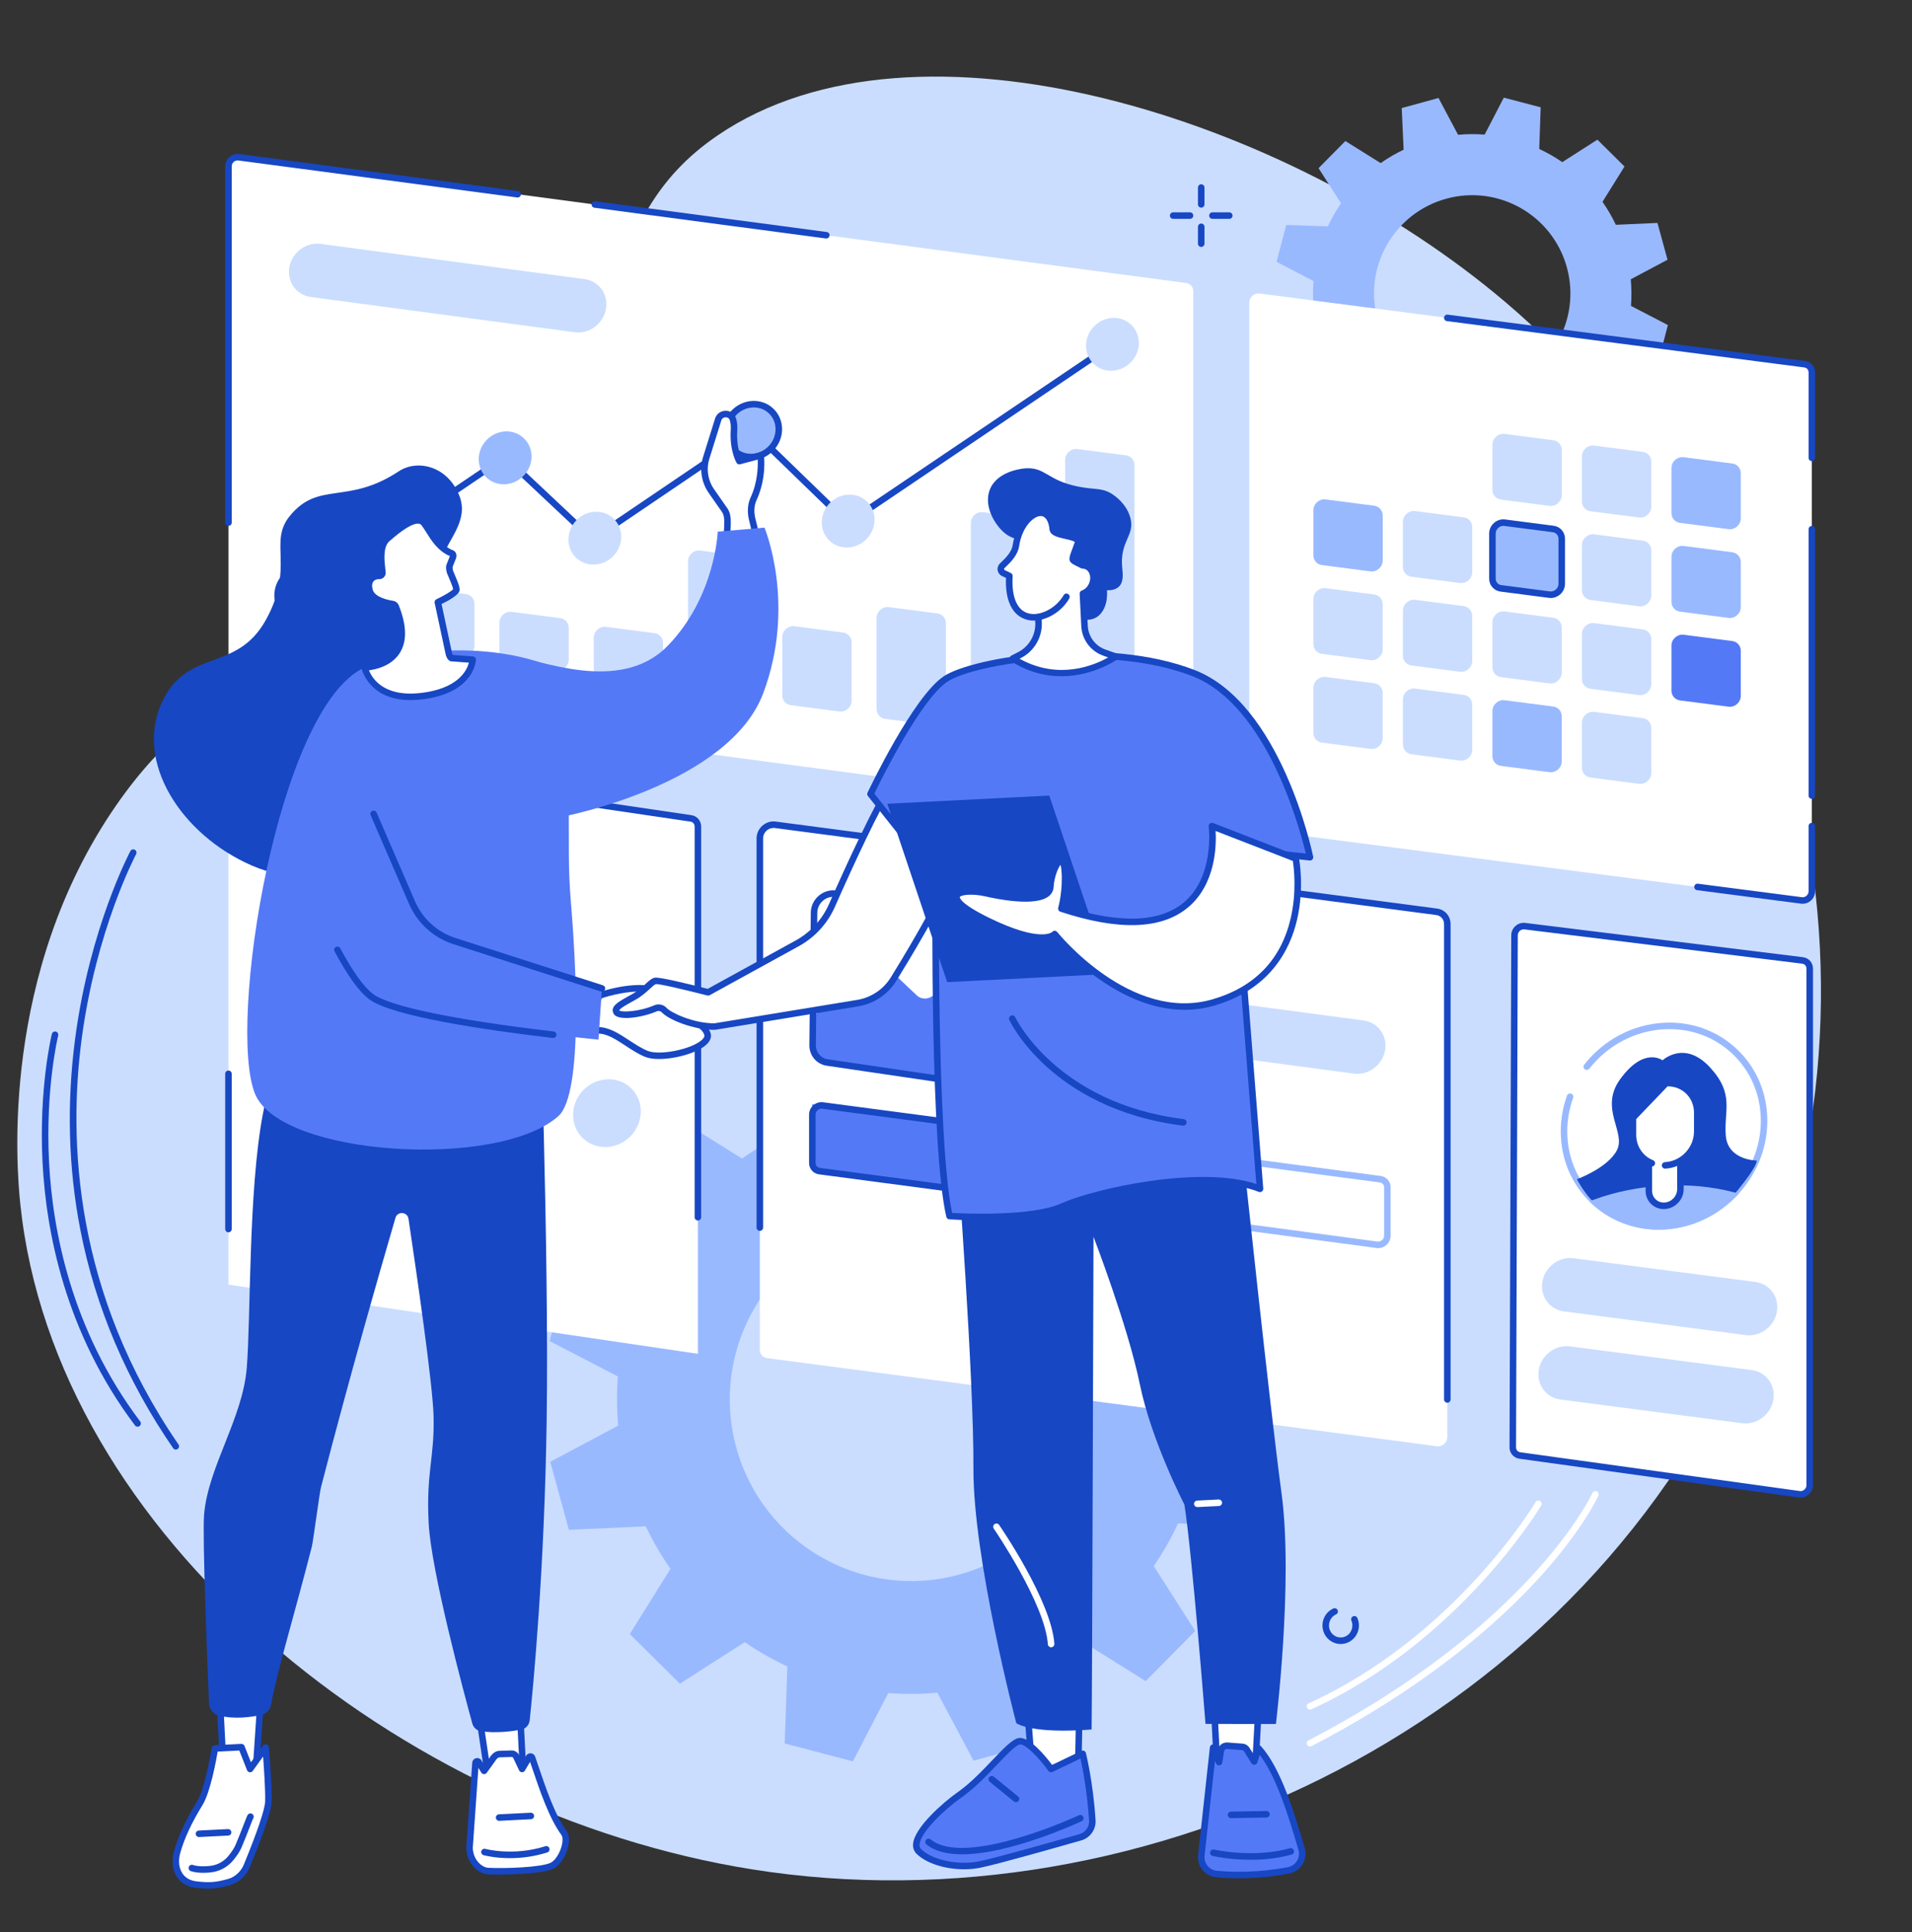 <?xml version="1.0" encoding="UTF-8" standalone="no"?><svg xmlns="http://www.w3.org/2000/svg" xmlns:xlink="http://www.w3.org/1999/xlink" fill="#1747c3" height="1961.4" preserveAspectRatio="xMidYMid meet" version="1" viewBox="320.1 246.1 1941.2 1961.4" width="1941.2" zoomAndPan="magnify"><rect x="320.1" y="246.1" width="1941.2" height="1961.4" fill="#333333" stroke="none"/><g><g id="change1_1"><path d="M 781.062 786.352 C 972.613 593.57 917.77 472.738 1048.836 383.48 C 1250.516 246.141 1626.918 364.293 1848.98 553.215 C 2120.957 784.59 2261.281 1207.055 2101.438 1589.254 C 1931.191 1996.273 1483.289 2207.562 1083.605 2143.883 C 726.703 2087.023 375.852 1805.73 340.695 1468.363 C 336.887 1431.793 320.062 1234.125 438.039 1063.711 C 535.551 922.844 629.219 939.176 781.062 786.352" fill="#caddff"/></g><g id="change2_1"><path d="M 1293.898 1844.641 C 1195.781 1871.52 1094.461 1813.719 1067.59 1715.531 C 1040.719 1617.34 1098.48 1515.941 1196.609 1489.051 C 1294.73 1462.172 1396.051 1519.969 1422.922 1618.172 C 1449.789 1716.359 1392.02 1817.75 1293.898 1844.641 Z M 1611.73 1603.551 L 1592.828 1534.488 L 1514.762 1538.039 C 1507.52 1522.828 1499.141 1508.41 1489.672 1494.922 L 1531.012 1428.66 L 1480.129 1378.309 L 1414.281 1420.449 C 1400.559 1411.039 1386.102 1402.789 1371.02 1395.781 L 1373.711 1317.59 L 1304.5 1299.441 L 1268.578 1368.789 C 1252.148 1367.5 1235.488 1367.629 1218.719 1369.148 L 1182 1300.109 L 1112.988 1319.02 L 1116.531 1397.148 C 1101.34 1404.391 1086.93 1412.781 1073.449 1422.262 L 1007.238 1380.891 L 956.918 1431.801 L 999.035 1497.699 C 989.633 1511.43 981.383 1525.898 974.375 1540.988 L 896.25 1538.289 L 878.109 1607.559 L 947.41 1643.512 C 946.121 1659.941 946.254 1676.621 947.77 1693.398 L 878.777 1730.141 L 897.676 1799.211 L 975.746 1795.66 C 982.984 1810.871 991.363 1825.289 1000.84 1838.77 L 959.5 1905.031 L 1010.379 1955.391 L 1076.23 1913.238 C 1089.941 1922.648 1104.41 1930.91 1119.488 1937.922 L 1116.789 2016.102 L 1186.012 2034.25 L 1221.93 1964.898 C 1238.352 1966.191 1255.02 1966.059 1271.781 1964.551 L 1308.5 2033.578 L 1377.52 2014.672 L 1373.969 1936.551 C 1389.172 1929.301 1403.578 1920.922 1417.051 1911.441 L 1483.27 1952.801 L 1533.59 1901.891 L 1491.469 1835.988 C 1500.879 1822.27 1509.121 1807.789 1516.129 1792.711 L 1594.262 1795.398 L 1612.398 1726.129 L 1543.102 1690.191 C 1544.379 1673.75 1544.25 1657.07 1542.738 1640.301 L 1611.73 1603.551" fill="#99b9ff"/></g><g id="change2_2"><path d="M 1841.133 640.215 C 1788.043 654.77 1733.207 623.492 1718.68 570.363 C 1704.141 517.234 1735.402 462.371 1788.492 447.816 C 1841.582 433.277 1896.402 464.555 1910.93 517.684 C 1925.473 570.812 1894.223 625.672 1841.133 640.215 Z M 2013.094 509.777 L 2002.875 472.406 L 1960.625 474.324 C 1956.711 466.086 1952.176 458.289 1947.059 450.992 L 1969.414 415.141 L 1941.891 387.895 L 1906.25 410.699 C 1898.836 405.609 1891.023 401.141 1882.852 397.348 L 1884.32 355.043 L 1846.871 345.223 L 1827.426 382.75 C 1818.539 382.051 1809.512 382.117 1800.441 382.938 L 1780.574 345.578 L 1743.242 355.809 L 1745.16 398.086 C 1736.938 402.012 1729.137 406.547 1721.852 411.676 L 1686.016 389.297 L 1658.797 416.844 L 1681.586 452.496 C 1676.496 459.926 1672.027 467.754 1668.234 475.922 L 1625.973 474.457 L 1616.148 511.945 L 1653.652 531.391 C 1652.953 540.289 1653.031 549.305 1653.84 558.387 L 1616.52 578.27 L 1626.738 615.641 L 1668.977 613.711 C 1672.902 621.945 1677.422 629.746 1682.551 637.043 L 1660.184 672.895 L 1687.719 700.137 L 1723.348 677.336 C 1730.762 682.426 1738.602 686.895 1746.758 690.688 L 1745.293 732.988 L 1782.742 742.812 L 1802.188 705.293 C 1811.07 705.996 1820.086 705.914 1829.156 705.098 L 1849.023 742.453 L 1886.383 732.223 L 1884.453 689.945 C 1892.676 686.035 1900.477 681.484 1907.773 676.355 L 1943.582 698.75 L 1970.816 671.199 L 1948.027 635.535 C 1953.113 628.117 1957.582 620.281 1961.379 612.125 L 2003.652 613.578 L 2013.461 576.102 L 1975.973 556.641 C 1976.66 547.758 1976.594 538.73 1975.762 529.648 L 2013.094 509.777" fill="#99b9ff"/></g><g id="change3_1"><path d="M 1521.141 1075.5 L 559.262 947.805 C 555.082 947.254 552.047 943.77 552.047 939.516 L 552.047 414.941 C 552.047 409.43 557.055 404.992 562.48 405.715 L 1524.367 533.406 C 1528.547 533.957 1531.578 537.441 1531.578 541.695 L 1531.578 1066.27 C 1531.578 1071.785 1526.566 1076.219 1521.141 1075.5" fill="#ffffff"/></g><g id="change4_1"><path d="M 1159.051 488.223 C 1158.914 488.223 1158.762 488.211 1158.613 488.195 L 923.586 456.996 C 921.773 456.746 920.5 455.086 920.742 453.273 C 920.98 451.465 922.641 450.195 924.457 450.434 L 1159.484 481.633 C 1161.301 481.871 1162.574 483.531 1162.332 485.344 C 1162.113 487.016 1160.691 488.223 1159.051 488.223" fill="inherit"/></g><g id="change4_2"><path d="M 552.043 779.969 C 550.219 779.969 548.734 778.488 548.734 776.66 L 548.734 414.953 C 548.734 411.348 550.32 407.887 553.082 405.48 C 555.816 403.07 559.398 401.977 562.914 402.441 L 846.102 440.027 C 847.914 440.27 849.188 441.93 848.945 443.746 C 848.703 445.559 847.035 446.82 845.23 446.59 L 562.043 409.004 C 560.414 408.773 558.742 409.316 557.441 410.449 C 556.117 411.617 555.355 413.254 555.355 414.953 L 555.355 776.66 C 555.355 778.488 553.871 779.969 552.043 779.969" fill="inherit"/></g><g id="change1_2"><path d="M 1459.465 1010.078 L 1410.156 1003.676 C 1405.145 1003.023 1401.504 998.852 1401.504 993.766 L 1401.504 713.012 C 1401.504 706.434 1407.465 701.148 1413.941 701.988 L 1463.25 708.375 C 1468.262 709.027 1471.902 713.199 1471.902 718.285 L 1471.902 999.039 C 1471.902 1005.617 1465.934 1010.914 1459.465 1010.078" fill="#caddff"/></g><g id="change1_3"><path d="M 1363.734 996.176 L 1314.426 989.789 C 1309.426 989.141 1305.773 984.969 1305.773 979.871 L 1305.773 777.105 C 1305.773 770.531 1311.746 765.238 1318.215 766.082 L 1367.535 772.477 C 1372.535 773.125 1376.164 777.289 1376.164 782.387 L 1376.164 985.148 C 1376.164 991.738 1370.203 997.016 1363.734 996.176" fill="#caddff"/></g><g id="change1_4"><path d="M 1268.023 982.285 L 1218.711 975.891 C 1213.703 975.246 1210.066 971.078 1210.066 965.98 L 1210.066 873.5 C 1210.066 866.926 1216.027 861.637 1222.488 862.473 L 1271.801 868.875 C 1276.816 869.52 1280.457 873.691 1280.457 878.785 L 1280.457 971.258 C 1280.457 977.84 1274.496 983.129 1268.023 982.285" fill="#caddff"/></g><g id="change1_5"><path d="M 1172.289 968.398 L 1122.98 962.012 C 1117.969 961.359 1114.328 957.191 1114.328 952.102 L 1114.328 892.891 C 1114.328 886.309 1120.289 881.031 1126.762 881.871 L 1176.078 888.262 C 1181.078 888.91 1184.719 893.078 1184.719 898.172 L 1184.719 957.379 C 1184.719 963.961 1178.762 969.238 1172.289 968.398" fill="#caddff"/></g><g id="change1_6"><path d="M 1076.566 954.52 L 1027.246 948.121 C 1022.246 947.477 1018.609 943.305 1018.609 938.219 L 1018.609 816.059 C 1018.609 809.48 1024.566 804.195 1031.039 805.039 L 1080.352 811.426 C 1085.355 812.082 1088.996 816.254 1088.996 821.344 L 1088.996 943.492 C 1088.996 950.066 1083.035 955.352 1076.566 954.52" fill="#caddff"/></g><g id="change1_7"><path d="M 980.84 940.629 L 931.527 934.23 C 926.52 933.578 922.883 929.41 922.883 924.32 L 922.883 893.52 C 922.883 886.941 928.844 881.66 935.312 882.5 L 984.625 888.891 C 989.633 889.539 993.27 893.711 993.27 898.801 L 993.27 929.602 C 993.27 936.18 987.312 941.469 980.84 940.629" fill="#caddff"/></g><g id="change1_8"><path d="M 885.117 926.738 L 835.805 920.344 C 830.797 919.691 827.156 915.523 827.156 910.43 L 827.156 878.281 C 827.156 871.695 833.117 866.414 839.59 867.254 L 888.898 873.648 C 893.91 874.293 897.547 878.469 897.547 883.562 L 897.547 915.711 C 897.547 922.285 891.586 927.578 885.117 926.738" fill="#caddff"/></g><g id="change1_9"><path d="M 789.391 912.844 L 740.078 906.457 C 735.07 905.805 731.434 901.633 731.434 896.539 L 731.434 853.855 C 731.434 847.285 737.391 841.996 743.863 842.84 L 793.172 849.23 C 798.184 849.879 801.82 854.051 801.82 859.145 L 801.82 901.828 C 801.82 908.398 795.863 913.688 789.391 912.844" fill="#caddff"/></g><g id="change1_10"><path d="M 903.672 583.402 L 635.742 547.656 C 622.844 545.969 613.477 535.223 613.477 522.113 C 613.477 505.16 628.848 491.531 645.531 493.699 L 913.461 529.457 C 926.359 531.133 935.727 541.891 935.727 555 C 935.727 571.957 920.355 585.582 903.672 583.402" fill="#caddff"/></g><g id="change4_3"><path d="M 627.969 851.965 C 626.906 851.965 625.863 851.461 625.227 850.516 C 624.199 849.004 624.598 846.945 626.109 845.926 L 830.785 707.395 C 832.066 706.527 833.777 706.668 834.906 707.723 L 921.953 789.547 L 1082.441 680.82 C 1083.742 679.945 1085.473 680.094 1086.602 681.184 L 1181.18 772.914 L 1447.684 592.918 C 1449.203 591.891 1451.254 592.289 1452.27 593.809 C 1453.301 595.32 1452.902 597.379 1451.383 598.398 L 1182.664 779.914 C 1181.379 780.781 1179.633 780.629 1178.5 779.539 L 1083.922 687.809 L 923.473 796.516 C 922.195 797.379 920.48 797.25 919.352 796.188 L 832.305 714.359 L 629.82 851.402 C 629.25 851.789 628.605 851.965 627.969 851.965" fill="inherit"/></g><g id="change2_3"><path d="M 859.75 709.484 C 859.75 724.285 847.746 736.926 832.945 737.707 C 818.141 738.484 806.141 727.129 806.141 712.316 C 806.141 697.516 818.141 684.875 832.945 684.098 C 847.746 683.316 859.75 694.684 859.75 709.484" fill="#99b9ff"/></g><g id="change2_4"><path d="M 1110.797 681.859 C 1110.797 696.66 1098.797 709.297 1083.988 710.078 C 1069.188 710.859 1057.188 699.5 1057.188 684.688 C 1057.188 669.887 1069.188 657.25 1083.988 656.469 C 1098.797 655.688 1110.797 667.059 1110.797 681.859" fill="#99b9ff"/></g><g id="change4_4"><path d="M 1085.434 659.73 C 1085.012 659.73 1084.594 659.742 1084.172 659.766 C 1071.125 660.453 1060.504 671.629 1060.504 684.684 C 1060.504 690.918 1062.914 696.641 1067.305 700.801 C 1071.703 704.98 1077.562 707.113 1083.824 706.762 C 1096.871 706.07 1107.492 694.895 1107.492 681.852 C 1107.492 675.605 1105.074 669.883 1100.684 665.727 C 1096.582 661.836 1091.215 659.73 1085.434 659.73 Z M 1082.543 713.414 C 1075.074 713.414 1068.094 710.672 1062.754 705.605 C 1057.031 700.176 1053.883 692.754 1053.883 684.684 C 1053.883 668.172 1067.312 654.027 1083.824 653.156 C 1091.914 652.738 1099.512 655.492 1105.242 660.918 C 1110.965 666.348 1114.113 673.781 1114.113 681.852 C 1114.113 698.352 1100.684 712.496 1084.172 713.367 C 1083.625 713.402 1083.082 713.414 1082.543 713.414" fill="inherit"/></g><g id="change1_11"><path d="M 950.828 791.047 C 950.828 805.855 938.824 818.488 924.023 819.266 C 909.219 820.055 897.219 808.684 897.219 793.887 C 897.219 779.082 909.219 766.445 924.023 765.66 C 938.824 764.883 950.828 776.25 950.828 791.047" fill="#caddff"/></g><g id="change1_12"><path d="M 655.531 847.73 C 655.531 862.527 643.531 875.164 628.727 875.945 C 613.926 876.73 601.922 865.359 601.922 850.562 C 601.922 835.758 613.926 823.121 628.727 822.34 C 643.531 821.555 655.531 832.926 655.531 847.73" fill="#caddff"/></g><g id="change4_5"><path d="M 630.168 825.621 C 629.746 825.621 629.324 825.633 628.898 825.652 C 615.848 826.344 605.227 837.527 605.227 850.574 C 605.227 856.805 607.645 862.531 612.031 866.695 C 616.434 870.875 622.293 873.008 628.551 872.66 C 641.602 871.969 652.219 860.785 652.219 847.738 C 652.219 841.508 649.801 835.773 645.41 831.613 C 641.312 827.727 635.938 825.621 630.168 825.621 Z M 627.27 879.312 C 619.797 879.312 612.82 876.566 607.477 871.504 C 601.758 866.066 598.609 858.641 598.609 850.574 C 598.609 834.059 612.039 819.918 628.551 819.051 C 636.645 818.641 644.234 821.371 649.965 826.809 C 655.688 832.234 658.836 839.672 658.836 847.738 C 658.836 864.254 645.406 878.395 628.898 879.262 C 628.355 879.293 627.812 879.312 627.27 879.312" fill="inherit"/></g><g id="change1_13"><path d="M 1208.039 773.66 C 1208.039 788.465 1196.031 801.098 1181.234 801.883 C 1166.418 802.668 1154.422 791.293 1154.422 776.484 C 1154.422 761.691 1166.418 749.047 1181.234 748.273 C 1196.031 747.488 1208.039 758.855 1208.039 773.66" fill="#caddff"/></g><g id="change1_14"><path d="M 1476.336 594.246 C 1476.336 609.047 1464.328 621.684 1449.523 622.465 C 1434.734 623.246 1422.727 611.883 1422.727 597.078 C 1422.727 582.273 1434.734 569.641 1449.523 568.855 C 1464.328 568.074 1476.336 579.441 1476.336 594.246" fill="#caddff"/></g><g id="change3_2"><path d="M 2149.207 1160.242 L 1595.707 1088.484 C 1591.52 1087.926 1588.473 1084.441 1588.473 1080.176 L 1588.473 553.32 C 1588.473 547.809 1593.453 543.383 1598.875 544.086 L 2152.387 615.859 C 2156.574 616.402 2159.621 619.887 2159.621 624.152 L 2159.621 1151.008 C 2159.621 1156.52 2154.625 1160.941 2149.207 1160.242" fill="#ffffff"/></g><g id="change4_6"><path d="M 2150.336 1163.617 C 2149.816 1163.617 2149.301 1163.59 2148.785 1163.523 L 2043.105 1149.816 C 2041.285 1149.578 2040.012 1147.918 2040.238 1146.113 C 2040.477 1144.297 2042.137 1142.996 2043.953 1143.262 L 2149.633 1156.969 C 2151.25 1157.168 2152.922 1156.637 2154.223 1155.496 C 2155.551 1154.328 2156.309 1152.695 2156.309 1151.008 L 2156.309 1084.715 C 2156.309 1082.898 2157.793 1081.426 2159.625 1081.426 C 2161.441 1081.426 2162.93 1082.898 2162.93 1084.715 L 2162.93 1151.008 C 2162.93 1154.605 2161.348 1158.055 2158.602 1160.469 C 2156.281 1162.516 2153.336 1163.617 2150.336 1163.617" fill="inherit"/></g><g id="change4_7"><path d="M 2159.625 1057.086 C 2157.793 1057.086 2156.309 1055.613 2156.309 1053.785 L 2156.309 783.391 C 2156.309 781.559 2157.793 780.074 2159.625 780.074 C 2161.441 780.074 2162.93 781.559 2162.93 783.391 L 2162.93 1053.785 C 2162.93 1055.613 2161.441 1057.086 2159.625 1057.086" fill="inherit"/></g><g id="change4_8"><path d="M 2159.625 714.219 C 2157.793 714.219 2156.309 712.73 2156.309 710.898 L 2156.309 624.156 C 2156.309 621.57 2154.477 619.461 2151.953 619.141 L 1789.102 572.086 C 1787.281 571.863 1785.996 570.191 1786.234 568.387 C 1786.473 566.566 1788.145 565.281 1789.949 565.531 L 2152.805 612.574 C 2158.668 613.328 2162.93 618.199 2162.93 624.156 L 2162.93 710.898 C 2162.93 712.73 2161.441 714.219 2159.625 714.219" fill="inherit"/></g><g id="change1_15"><path d="M 1893.27 759.676 L 1843.957 753.281 C 1838.953 752.625 1835.305 748.465 1835.305 743.367 L 1835.305 697.652 C 1835.305 691.082 1841.266 685.785 1847.742 686.629 L 1897.047 693.023 C 1902.062 693.668 1905.699 697.84 1905.699 702.938 L 1905.699 748.652 C 1905.699 755.234 1899.734 760.52 1893.27 759.676" fill="#caddff"/></g><g id="change1_16"><path d="M 1984.152 771.48 L 1934.852 765.102 C 1929.844 764.453 1926.191 760.273 1926.191 755.18 L 1926.191 709.465 C 1926.191 702.887 1932.156 697.609 1938.625 698.441 L 1987.938 704.836 C 1992.949 705.484 1996.586 709.66 1996.586 714.746 L 1996.586 760.457 C 1996.586 767.035 1990.621 772.328 1984.152 771.48" fill="#caddff"/></g><g id="change2_5"><path d="M 2075.039 783.301 L 2025.734 776.91 C 2020.727 776.258 2017.09 772.082 2017.09 767 L 2017.09 721.277 C 2017.09 714.707 2023.047 709.418 2029.527 710.254 L 2078.832 716.656 C 2083.84 717.297 2087.477 721.469 2087.477 726.555 L 2087.477 772.273 C 2087.477 778.855 2081.52 784.145 2075.039 783.301" fill="#99b9ff"/></g><g id="change2_6"><path d="M 1711.488 826.168 L 1662.176 819.766 C 1657.168 819.125 1653.535 814.953 1653.535 809.859 L 1653.535 764.141 C 1653.535 757.566 1659.496 752.281 1665.961 753.117 L 1715.273 759.508 C 1720.281 760.164 1723.926 764.332 1723.926 769.426 L 1723.926 815.137 C 1723.926 821.719 1717.965 827.004 1711.488 826.168" fill="#99b9ff"/></g><g id="change1_17"><path d="M 1802.383 837.98 L 1753.074 831.59 C 1748.062 830.941 1744.422 826.77 1744.422 821.68 L 1744.422 775.965 C 1744.422 769.383 1750.379 764.098 1756.848 764.93 L 1806.16 771.332 C 1811.168 771.98 1814.809 776.152 1814.809 781.242 L 1814.809 826.957 C 1814.809 833.539 1808.852 838.816 1802.383 837.98" fill="#caddff"/></g><g id="change2_7"><path d="M 1893.27 849.793 L 1843.957 843.398 C 1838.953 842.754 1835.305 838.582 1835.305 833.484 L 1835.305 787.77 C 1835.305 781.188 1841.266 775.906 1847.742 776.746 L 1897.047 783.141 C 1902.062 783.797 1905.699 787.957 1905.699 793.055 L 1905.699 838.77 C 1905.699 845.352 1899.734 850.637 1893.27 849.793" fill="#99b9ff"/></g><g id="change4_9"><path d="M 1846.395 779.973 C 1844.582 779.973 1842.766 780.664 1841.312 781.93 C 1839.605 783.441 1838.621 785.57 1838.621 787.773 L 1838.621 833.496 C 1838.621 836.902 1841.031 839.691 1844.383 840.125 L 1893.699 846.508 C 1895.809 846.777 1898 846.098 1899.684 844.609 C 1901.406 843.098 1902.391 840.969 1902.391 838.766 L 1902.391 793.055 C 1902.391 789.648 1899.965 786.859 1896.629 786.426 L 1847.32 780.031 C 1847.004 779.996 1846.699 779.973 1846.395 779.973 Z M 1894.602 853.195 C 1894.016 853.195 1893.43 853.148 1892.832 853.078 L 1843.527 846.684 C 1836.852 845.816 1832.004 840.266 1832.004 833.496 L 1832.004 787.773 C 1832.004 783.66 1833.805 779.727 1836.945 776.965 C 1840.07 774.223 1844.16 772.945 1848.164 773.473 L 1897.484 779.855 C 1904.16 780.734 1909.008 786.273 1909.008 793.055 L 1909.008 838.766 C 1909.008 842.875 1907.203 846.824 1904.055 849.586 C 1901.395 851.918 1898.023 853.195 1894.602 853.195" fill="inherit"/></g><g id="change1_18"><path d="M 1984.152 861.609 L 1934.852 855.215 C 1929.844 854.566 1926.191 850.391 1926.191 845.309 L 1926.191 799.582 C 1926.191 793.004 1932.156 787.723 1938.625 788.559 L 1987.938 794.953 C 1992.949 795.602 1996.586 799.777 1996.586 804.859 L 1996.586 850.586 C 1996.586 857.164 1990.621 862.445 1984.152 861.609" fill="#caddff"/></g><g id="change2_8"><path d="M 2075.039 873.422 L 2025.734 867.031 C 2020.727 866.379 2017.09 862.203 2017.09 857.117 L 2017.09 811.398 C 2017.09 804.816 2023.047 799.539 2029.527 800.371 L 2078.832 806.762 C 2083.84 807.414 2087.477 811.59 2087.477 816.676 L 2087.477 862.395 C 2087.477 868.977 2081.52 874.254 2075.039 873.422" fill="#99b9ff"/></g><g id="change1_19"><path d="M 1711.492 916.289 L 1662.168 909.891 C 1657.176 909.246 1653.527 905.066 1653.527 899.98 L 1653.527 854.27 C 1653.527 847.691 1659.492 842.402 1665.965 843.238 L 1715.27 849.637 C 1720.281 850.281 1723.922 854.461 1723.922 859.547 L 1723.922 905.258 C 1723.922 911.836 1717.957 917.125 1711.492 916.289" fill="#caddff"/></g><g id="change1_20"><path d="M 1802.383 928.098 L 1753.074 921.707 C 1748.062 921.059 1744.422 916.887 1744.422 911.797 L 1744.422 866.082 C 1744.422 859.5 1750.379 854.211 1756.848 855.047 L 1806.16 861.449 C 1811.168 862.094 1814.809 866.27 1814.809 871.359 L 1814.809 917.074 C 1814.809 923.656 1808.852 928.941 1802.383 928.098" fill="#caddff"/></g><g id="change1_21"><path d="M 1893.27 939.91 L 1843.957 933.516 C 1838.953 932.875 1835.305 928.699 1835.305 923.602 L 1835.305 877.887 C 1835.305 871.316 1841.266 866.023 1847.742 866.863 L 1897.047 873.258 C 1902.062 873.914 1905.699 878.074 1905.699 883.172 L 1905.699 928.887 C 1905.699 935.469 1899.734 940.754 1893.27 939.91" fill="#caddff"/></g><g id="change1_22"><path d="M 1984.152 951.727 L 1934.852 945.332 C 1929.844 944.684 1926.191 940.508 1926.191 935.422 L 1926.191 889.711 C 1926.191 883.133 1932.156 877.84 1938.625 878.688 L 1987.938 885.066 C 1992.949 885.715 1996.586 889.895 1996.586 894.988 L 1996.586 940.703 C 1996.586 947.281 1990.621 952.559 1984.152 951.727" fill="#caddff"/></g><g id="change5_1"><path d="M 2075.039 963.539 L 2025.734 957.137 C 2020.727 956.496 2017.09 952.324 2017.09 947.238 L 2017.09 901.52 C 2017.09 894.938 2023.047 889.66 2029.527 890.492 L 2078.832 896.883 C 2083.84 897.535 2087.477 901.711 2087.477 906.797 L 2087.477 952.516 C 2087.477 959.086 2081.52 964.375 2075.039 963.539" fill="#5479f7"/></g><g id="change1_23"><path d="M 1711.492 1006.398 L 1662.168 1000.008 C 1657.176 999.363 1653.527 995.188 1653.527 990.098 L 1653.527 944.379 C 1653.527 937.801 1659.492 932.523 1665.965 933.359 L 1715.27 939.758 C 1720.281 940.402 1723.922 944.57 1723.922 949.668 L 1723.922 995.375 C 1723.922 1001.957 1717.957 1007.242 1711.492 1006.398" fill="#caddff"/></g><g id="change1_24"><path d="M 1802.383 1018.227 L 1753.074 1011.824 C 1748.062 1011.164 1744.422 1007.004 1744.422 1001.914 L 1744.422 956.199 C 1744.422 949.617 1750.379 944.328 1756.848 945.176 L 1806.16 951.566 C 1811.168 952.211 1814.809 956.387 1814.809 961.477 L 1814.809 1007.191 C 1814.809 1013.77 1808.852 1019.047 1802.383 1018.227" fill="#caddff"/></g><g id="change2_9"><path d="M 1893.27 1030.027 L 1843.957 1023.633 C 1838.953 1022.98 1835.305 1018.816 1835.305 1013.719 L 1835.305 968.004 C 1835.305 961.434 1841.266 956.152 1847.742 956.98 L 1897.047 963.375 C 1902.062 964.031 1905.699 968.191 1905.699 973.289 L 1905.699 1019.004 C 1905.699 1025.586 1899.734 1030.871 1893.27 1030.027" fill="#99b9ff"/></g><g id="change1_25"><path d="M 1984.152 1041.844 L 1934.852 1035.449 C 1929.844 1034.801 1926.191 1030.633 1926.191 1025.527 L 1926.191 979.824 C 1926.191 973.246 1932.156 967.957 1938.625 968.801 L 1987.938 975.195 C 1992.949 975.844 1996.586 980.008 1996.586 985.105 L 1996.586 1030.816 C 1996.586 1037.395 1990.621 1042.688 1984.152 1041.844" fill="#caddff"/></g><g id="change3_3"><path d="M 2146.988 1763.098 L 1863.141 1723.73 C 1858.969 1723.148 1855.965 1719.656 1855.98 1715.406 L 1857.766 1195.539 C 1857.777 1190.059 1862.73 1185.656 1868.129 1186.328 L 2150.18 1221.129 C 2154.398 1221.648 2157.484 1225.156 2157.484 1229.438 L 2157.484 1753.879 C 2157.484 1759.418 2152.43 1763.848 2146.988 1763.098" fill="#ffffff"/></g><g id="change4_10"><path d="M 2147.441 1759.82 C 2149.07 1760.051 2150.754 1759.523 2152.055 1758.383 C 2153.395 1757.223 2154.16 1755.582 2154.16 1753.883 L 2154.16 1229.441 C 2154.16 1226.84 2152.32 1224.73 2149.773 1224.422 L 1867.719 1189.613 C 1866.102 1189.422 1864.434 1189.953 1863.145 1191.082 C 1861.836 1192.242 1861.078 1193.871 1861.066 1195.551 L 1859.289 1715.422 C 1859.277 1718.031 1861.051 1720.102 1863.582 1720.453 Z M 2148.184 1766.492 C 2147.641 1766.492 2147.082 1766.449 2146.539 1766.383 L 1862.684 1727.012 C 1856.863 1726.199 1852.648 1721.32 1852.676 1715.402 L 1854.449 1195.531 C 1854.465 1191.953 1856.043 1188.523 1858.773 1186.121 C 1861.477 1183.73 1865.043 1182.602 1868.527 1183.043 L 2150.582 1217.852 C 2156.496 1218.582 2160.777 1223.453 2160.777 1229.441 L 2160.777 1753.883 C 2160.777 1757.492 2159.188 1760.949 2156.402 1763.379 C 2154.082 1765.402 2151.168 1766.492 2148.184 1766.492" fill="inherit"/></g><g id="change1_26"><path d="M 2092.461 1601.496 L 1907.891 1577.438 C 1894.984 1575.758 1885.629 1565.008 1885.629 1551.898 C 1885.629 1534.938 1900.996 1521.309 1917.676 1523.488 L 2102.25 1547.547 C 2115.156 1549.227 2124.527 1559.969 2124.527 1573.086 C 2124.527 1590.047 2109.16 1603.668 2092.461 1601.496" fill="#caddff"/></g><g id="change1_27"><path d="M 2088.848 1690.969 L 1904.262 1666.906 C 1891.379 1665.227 1882.012 1654.488 1882.012 1641.367 C 1882.012 1624.406 1897.379 1610.785 1914.059 1612.957 L 2098.633 1637.016 C 2111.539 1638.695 2120.906 1649.449 2120.906 1662.559 C 2120.906 1679.516 2105.539 1693.137 2088.848 1690.969" fill="#caddff"/></g><g id="change3_4"><path d="M 1908.004 1394.719 C 1908.004 1338.578 1953.477 1290.68 2009.559 1287.711 C 2065.652 1284.75 2111.109 1327.848 2111.109 1383.988 C 2111.109 1440.121 2065.652 1488.031 2009.559 1490.988 C 1953.477 1493.961 1908.004 1450.848 1908.004 1394.719" fill="#ffffff"/></g><g id="change2_10"><path d="M 2004.066 1494.449 C 1978.137 1494.449 1953.957 1484.961 1935.445 1467.402 C 1915.625 1448.59 1904.691 1422.77 1904.691 1394.719 C 1904.691 1382.352 1906.816 1370.141 1911.02 1358.398 C 1911.645 1356.691 1913.523 1355.789 1915.25 1356.41 C 1916.973 1357.02 1917.871 1358.922 1917.246 1360.641 C 1913.316 1371.648 1911.305 1383.121 1911.305 1394.719 C 1911.305 1420.941 1921.5 1445.051 1940.012 1462.598 C 1958.523 1480.16 1983.156 1489.082 2009.387 1487.691 C 2063.648 1484.82 2107.805 1438.301 2107.805 1383.988 C 2107.805 1357.758 2097.609 1333.66 2079.109 1316.109 C 2060.586 1298.539 2035.965 1289.629 2009.723 1291.02 C 1980.199 1292.582 1952.492 1307.16 1933.695 1331.02 C 1932.555 1332.449 1930.477 1332.691 1929.039 1331.57 C 1927.613 1330.441 1927.363 1328.352 1928.492 1326.922 C 1948.469 1301.559 1977.957 1286.07 2009.387 1284.41 C 2037.43 1282.93 2063.816 1292.48 2083.664 1311.312 C 2103.496 1330.121 2114.418 1355.93 2114.418 1383.988 C 2114.418 1441.762 2067.461 1491.25 2009.723 1494.301 C 2007.844 1494.398 2005.949 1494.449 2004.066 1494.449" fill="#99b9ff"/></g><g id="change2_11"><path d="M 1939.895 1466.945 C 1958.086 1483.164 1982.59 1492.418 2009.566 1490.988 C 2036.547 1489.566 2061.051 1477.715 2079.227 1459.586 C 2058.191 1454.176 2034.555 1451.754 2009.566 1453.074 C 1984.578 1454.395 1960.941 1459.316 1939.895 1466.945" fill="#99b9ff"/></g><g id="change3_5"><path d="M 2010.152 1470.23 C 2001.312 1470.691 1994.129 1463.891 1994.129 1455.031 L 1994.129 1373.23 L 2026.188 1371.531 L 2026.188 1453.34 C 2026.188 1462.203 2019.016 1469.762 2010.152 1470.23" fill="#ffffff"/></g><g id="change4_11"><path d="M 2072.234 1398.949 C 2070.211 1373.641 2081.41 1357.188 2056.309 1329.809 C 2030.316 1301.457 2008.016 1322.57 2008.016 1322.57 C 2008.016 1322.57 1989.418 1308.098 1965.027 1341.688 C 1943.488 1371.328 1971.066 1395.418 1961.801 1413.66 C 1952.535 1431.891 1921.109 1443.23 1921.109 1443.23 C 1921.109 1443.23 1931.176 1462.867 1943.668 1471.078 L 2076.262 1464.07 C 2076.262 1464.07 2103.66 1432.777 2103.66 1424.309 C 2103.66 1424.309 2074.234 1424.25 2072.234 1398.949" fill="inherit"/></g><g id="change2_12"><path d="M 1939.895 1466.945 C 1958.086 1483.164 1982.59 1492.418 2009.566 1490.988 C 2036.547 1489.566 2061.051 1477.715 2079.227 1459.586 C 2058.191 1454.176 2034.555 1451.754 2009.566 1453.074 C 1984.578 1454.395 1960.941 1459.316 1939.895 1466.945" fill="#99b9ff"/></g><g id="change2_13"><path d="M 1946.488 1468.16 C 1964.121 1482 1986.219 1488.902 2009.379 1487.691 C 2032.605 1486.461 2054.805 1477.172 2072.512 1461.371 C 2052.707 1456.914 2031.633 1455.23 2009.727 1456.391 C 1987.664 1457.551 1966.426 1461.512 1946.488 1468.16 Z M 2004.133 1494.453 C 1979.324 1494.453 1955.906 1485.672 1937.688 1469.422 L 1933.539 1465.73 L 1938.762 1463.844 C 1960.871 1455.812 1984.633 1451.082 2009.379 1449.781 C 2034.125 1448.484 2057.914 1450.691 2080.051 1456.383 L 2085.668 1457.832 L 2081.559 1461.934 C 2062.047 1481.391 2036.531 1492.883 2009.727 1494.301 C 2007.855 1494.402 2006 1494.453 2004.133 1494.453" fill="#99b9ff"/></g><g id="change3_6"><path d="M 2011.719 1345.68 L 2010.617 1345.738 L 1977.984 1380.281 L 1977.984 1398.281 C 1977.984 1410.301 1984.48 1420.441 1994.133 1425.602 L 1994.133 1455.031 C 1994.133 1463.891 2001.312 1470.691 2010.164 1470.23 C 2019.016 1469.758 2026.184 1462.199 2026.184 1453.34 L 2026.184 1424.461 C 2036.375 1418.391 2043.27 1407.242 2043.27 1394.832 L 2043.27 1375.59 C 2043.27 1358.152 2029.156 1344.762 2011.719 1345.68" fill="#ffffff"/></g><g id="change4_12"><path d="M 2009.289 1473.562 C 2004.484 1473.562 1999.988 1471.789 1996.551 1468.52 C 1992.855 1465.02 1990.812 1460.23 1990.812 1455.031 L 1990.812 1426.504 C 1990.812 1424.672 1992.305 1423.191 1994.125 1423.191 C 1995.953 1423.191 1997.438 1424.672 1997.438 1426.504 L 1997.438 1455.031 C 1997.438 1458.402 1998.742 1461.48 2001.098 1463.723 C 2003.461 1465.961 2006.613 1467.121 2009.984 1466.922 C 2017.094 1466.551 2022.871 1460.453 2022.871 1453.34 L 2022.871 1425.293 C 2022.871 1423.473 2024.355 1421.992 2026.184 1421.992 C 2028.016 1421.992 2029.496 1423.473 2029.496 1425.293 L 2029.496 1453.34 C 2029.496 1463.91 2020.895 1472.973 2010.336 1473.531 C 2009.984 1473.551 2009.637 1473.562 2009.289 1473.562" fill="inherit"/></g><g id="change4_13"><path d="M 2010.633 1432.539 C 2008.875 1432.539 2007.418 1431.172 2007.328 1429.402 C 2007.23 1427.582 2008.625 1426.02 2010.457 1425.922 C 2026.73 1425.062 2039.961 1411.121 2039.961 1394.832 L 2039.961 1375.59 C 2039.961 1368.289 2037.199 1361.531 2032.164 1356.551 C 2027.156 1351.582 2020.477 1348.961 2013.168 1348.953 L 1981.301 1382.172 L 1981.301 1398.281 C 1981.301 1409.699 1987.996 1419.781 1998.352 1423.949 C 2000.047 1424.629 2000.863 1426.559 2000.188 1428.262 C 1999.496 1429.949 1997.574 1430.77 1995.879 1430.09 C 1982.996 1424.902 1974.684 1412.422 1974.684 1398.281 L 1974.684 1380.84 C 1974.684 1379.98 1975.012 1379.16 1975.602 1378.539 L 2009.328 1343.391 C 2009.918 1342.781 2010.695 1342.422 2011.535 1342.371 C 2012.062 1342.352 2012.578 1342.332 2013.094 1342.332 C 2022.121 1342.27 2030.531 1345.629 2036.824 1351.852 C 2043.113 1358.082 2046.578 1366.512 2046.578 1375.59 L 2046.578 1394.832 C 2046.578 1414.582 2030.531 1431.488 2010.797 1432.531 C 2010.746 1432.531 2010.695 1432.539 2010.633 1432.539" fill="inherit"/></g><g id="change3_7"><path d="M 1091.535 1492.426 L 1091.535 1092.004 C 1091.535 1086.484 1096.535 1082.059 1101.965 1082.773 L 1782.277 1172.25 C 1786.473 1172.797 1789.512 1176.289 1789.512 1180.547 L 1789.512 1705.113 C 1789.512 1710.633 1784.516 1715.062 1779.082 1714.344 L 1098.762 1624.875 C 1094.574 1624.312 1091.535 1620.824 1091.535 1616.574 L 1091.535 1492.426" fill="#ffffff"/></g><g id="change5_2"><path d="M 1539.621 1485.25 L 1144.828 1434.078 L 1144.828 1367.02 L 1539.621 1418.199 L 1539.621 1485.25" fill="#5479f7"/></g><g id="change2_14"><path d="M 1719.355 1513.223 C 1718.824 1513.223 1718.281 1513.191 1717.762 1513.113 L 1425.262 1473.891 C 1423.457 1473.652 1422.191 1471.992 1422.426 1470.172 C 1422.668 1468.363 1424.348 1467.082 1426.145 1467.332 L 1718.633 1506.551 C 1720.27 1506.781 1721.938 1506.242 1723.242 1505.102 C 1724.57 1503.941 1725.336 1502.301 1725.336 1500.613 L 1725.336 1451.523 C 1725.336 1448.953 1723.508 1446.844 1721 1446.512 L 1420.938 1406.848 C 1419.133 1406.625 1417.855 1404.957 1418.102 1403.141 C 1418.336 1401.332 1420.004 1400.059 1421.809 1400.293 L 1721.852 1439.953 C 1727.707 1440.723 1731.957 1445.594 1731.957 1451.523 L 1731.957 1500.613 C 1731.957 1504.211 1730.363 1507.672 1727.602 1510.094 C 1725.273 1512.121 1722.352 1513.223 1719.355 1513.223" fill="#99b9ff"/></g><g id="change4_14"><path d="M 1370.121 1467.211 C 1369.969 1467.211 1369.828 1467.199 1369.68 1467.18 L 1151.609 1438.309 C 1145.77 1437.539 1141.52 1432.672 1141.52 1426.738 L 1141.52 1377.629 C 1141.52 1374.031 1143.102 1370.578 1145.859 1368.16 C 1148.602 1365.762 1152.18 1364.66 1155.699 1365.121 L 1385.961 1395.551 C 1387.77 1395.789 1389.051 1397.461 1388.809 1399.27 C 1388.57 1401.078 1386.91 1402.352 1385.09 1402.121 L 1154.828 1371.68 C 1153.211 1371.461 1151.531 1372 1150.23 1373.141 C 1148.898 1374.301 1148.141 1375.941 1148.141 1377.629 L 1148.141 1426.738 C 1148.141 1429.352 1149.93 1431.41 1152.48 1431.75 L 1370.551 1460.621 C 1372.359 1460.859 1373.641 1462.52 1373.398 1464.328 C 1373.18 1466 1371.75 1467.211 1370.121 1467.211" fill="inherit"/></g><g id="change1_28"><path d="M 1694.695 1336.059 L 1426.766 1300.309 C 1413.863 1298.633 1404.484 1287.883 1404.484 1274.766 C 1404.484 1257.805 1419.855 1244.184 1436.543 1246.355 L 1704.473 1282.109 C 1717.367 1283.793 1726.742 1294.543 1726.742 1307.648 C 1726.742 1324.609 1711.371 1338.242 1694.695 1336.059" fill="#caddff"/></g><g id="change5_3"><path d="M 1145.891 1308.012 L 1145.891 1278.441 L 1197.648 1223.988 C 1202.559 1218.828 1210.512 1218.41 1215.41 1223.051 L 1250.879 1256.629 C 1255.59 1261.09 1263.16 1260.898 1268.129 1256.211 L 1271.359 1253.148 C 1276.352 1248.441 1283.941 1248.27 1288.648 1252.762 L 1361.148 1322.02 L 1361.422 1331.59 C 1361.77 1343.789 1350.66 1353.75 1338.672 1351.988 L 1161.18 1325.852 C 1152.289 1324.539 1145.891 1317.078 1145.891 1308.012" fill="#5479f7"/></g><g id="change4_15"><path d="M 1340.41 1347.961 C 1344.891 1348.629 1349.488 1347.23 1353.059 1344.148 C 1356.691 1341.02 1358.77 1336.559 1358.77 1331.91 L 1358.77 1193.27 C 1358.77 1185.98 1353.57 1180.039 1346.398 1179.141 L 1167.949 1156.68 C 1163.551 1156.129 1159.02 1157.539 1155.539 1160.59 C 1152 1163.672 1149.949 1168.051 1149.898 1172.609 L 1148.449 1307.238 C 1148.371 1314.469 1153.441 1320.461 1160.512 1321.5 Z M 1342.602 1354.738 C 1341.551 1354.738 1340.5 1354.672 1339.449 1354.512 L 1159.539 1328.051 C 1149.172 1326.531 1141.719 1317.738 1141.828 1307.172 L 1143.281 1172.531 C 1143.352 1166.102 1146.23 1159.93 1151.191 1155.602 C 1156.09 1151.32 1162.512 1149.328 1168.77 1150.109 L 1347.23 1172.57 C 1357.75 1173.891 1365.379 1182.602 1365.379 1193.27 L 1365.379 1331.91 C 1365.379 1338.48 1362.469 1344.77 1357.379 1349.16 C 1353.191 1352.789 1347.941 1354.738 1342.602 1354.738" fill="inherit"/></g><g id="change2_15"><path d="M 1335.629 1220.391 C 1335.629 1231.391 1326.719 1240.77 1315.73 1241.352 C 1304.738 1241.93 1295.828 1233.488 1295.828 1222.5 C 1295.828 1211.512 1304.738 1202.121 1315.73 1201.539 C 1326.719 1200.961 1335.629 1209.398 1335.629 1220.391" fill="#99b9ff"/></g><g id="change4_16"><path d="M 1789.527 1670.156 C 1787.699 1670.156 1786.215 1668.668 1786.215 1666.848 L 1786.215 1184.18 C 1786.215 1179.48 1782.883 1175.656 1778.297 1175.051 L 1106.699 1086.715 C 1103.816 1086.332 1100.824 1087.277 1098.523 1089.289 C 1096.195 1091.336 1094.855 1094.238 1094.855 1097.23 L 1094.855 1492.406 C 1094.855 1494.234 1093.375 1495.715 1091.543 1495.715 C 1089.715 1495.715 1088.234 1494.234 1088.234 1492.406 L 1088.234 1097.23 C 1088.234 1092.324 1090.395 1087.629 1094.164 1084.32 C 1097.895 1081.039 1102.77 1079.523 1107.566 1080.148 L 1779.152 1168.484 C 1787.086 1169.539 1792.836 1176.129 1792.836 1184.18 L 1792.836 1666.848 C 1792.836 1668.668 1791.352 1670.156 1789.527 1670.156" fill="inherit"/></g><g id="change3_8"><path d="M 1028.66 1620.5 L 552.043 1550.289 L 552.043 1007.77 L 1028.66 1077.98 L 1028.66 1620.5" fill="#ffffff"/></g><g id="change4_17"><path d="M 1028.66 1485.16 C 1026.828 1485.16 1025.352 1483.68 1025.352 1481.852 L 1025.352 1085.211 C 1025.352 1082.629 1023.602 1080.578 1021.09 1080.211 L 562.117 1012.602 C 560.492 1012.359 558.797 1012.879 557.477 1014.02 C 556.129 1015.18 555.355 1016.828 555.355 1018.539 L 555.355 1077.988 C 555.355 1079.82 553.871 1081.301 552.047 1081.301 C 550.219 1081.301 548.734 1079.82 548.734 1077.988 L 548.734 1018.539 C 548.734 1014.898 550.344 1011.43 553.148 1009.012 C 555.93 1006.609 559.551 1005.531 563.082 1006.051 L 1022.051 1073.66 C 1027.801 1074.5 1031.969 1079.359 1031.969 1085.211 L 1031.969 1481.852 C 1031.969 1483.68 1030.488 1485.16 1028.66 1485.16" fill="inherit"/></g><g id="change4_18"><path d="M 552.047 1497.18 C 550.219 1497.18 548.734 1495.691 548.734 1493.871 L 548.734 1336.238 C 548.734 1334.422 550.219 1332.941 552.047 1332.941 C 553.871 1332.941 555.355 1334.422 555.355 1336.238 L 555.355 1493.871 C 555.355 1495.691 553.871 1497.18 552.047 1497.18" fill="inherit"/></g><g id="change1_29"><path d="M 970.664 1374.391 C 970.664 1393.371 955.277 1409.57 936.293 1410.57 C 917.312 1411.57 901.926 1397 901.926 1378.02 C 901.926 1359.039 917.312 1342.828 936.293 1341.828 C 955.277 1340.828 970.664 1355.398 970.664 1374.391" fill="#caddff"/></g><g id="change3_9"><path d="M 847.781 1978.391 L 851.484 2051.891 L 816.059 2051.52 L 805.512 1980.52 L 847.781 1978.391" fill="#ffffff"/></g><g id="change4_19"><path d="M 818.918 2048.238 L 848.004 2048.539 L 844.641 1981.859 L 809.32 1983.648 Z M 851.484 2055.199 C 851.473 2055.199 851.461 2055.199 851.449 2055.199 L 816.023 2054.828 C 814.398 2054.809 813.023 2053.609 812.785 2052 L 802.238 1981.012 C 802.102 1980.09 802.359 1979.148 802.949 1978.43 C 803.543 1977.711 804.41 1977.27 805.344 1977.219 L 847.613 1975.09 C 848.508 1975.059 849.348 1975.352 850 1975.941 C 850.648 1976.531 851.039 1977.352 851.086 1978.23 L 854.789 2051.719 C 854.836 2052.641 854.504 2053.531 853.871 2054.18 C 853.246 2054.828 852.387 2055.199 851.484 2055.199" fill="inherit"/></g><g id="change3_10"><path d="M 815.488 2145.578 C 829.949 2146.398 869.676 2145.602 880.723 2140.102 C 890.453 2135.262 898.184 2114.43 892.766 2107.059 C 879.227 2088.641 869.027 2056.012 860.328 2030.539 C 859.836 2029.102 857.875 2028.898 857.098 2030.219 L 850.125 2041.988 L 843.949 2028.898 C 842.984 2027.449 841.387 2026.551 839.648 2026.48 L 827.246 2026.871 C 824.406 2026.75 821.488 2029.648 819.926 2032.328 L 811.566 2043.93 L 806.148 2035.078 C 805.238 2033.59 802.957 2034.141 802.836 2035.879 L 796.773 2122.102 C 797.172 2135.879 807.086 2145.109 815.488 2145.578" fill="#ffffff"/></g><g id="change4_20"><path d="M 815.676 2142.281 C 832.09 2143.211 869.621 2141.93 879.25 2137.141 C 883.773 2134.879 888.609 2127.32 890.492 2119.539 C 891.613 2114.91 891.465 2110.879 890.102 2109.02 C 877.637 2092.059 868.215 2064.191 859.902 2039.602 C 859.352 2037.961 858.805 2036.34 858.262 2034.75 L 852.973 2043.68 C 852.348 2044.73 851.145 2045.328 849.969 2045.289 C 848.746 2045.238 847.652 2044.512 847.133 2043.398 L 841.09 2030.578 C 840.723 2030.129 840.184 2029.84 839.598 2029.789 L 827.352 2030.18 C 827.27 2030.18 827.188 2030.18 827.109 2030.18 C 827.094 2030.172 827.082 2030.172 827.07 2030.172 C 826.09 2030.172 824.109 2031.719 822.785 2034 C 822.73 2034.09 822.676 2034.18 822.613 2034.262 L 814.254 2045.871 C 813.605 2046.762 812.57 2047.328 811.441 2047.238 C 810.336 2047.199 809.32 2046.609 808.742 2045.66 L 805.805 2040.852 L 800.086 2122.172 C 800.52 2134.57 809.559 2141.93 815.676 2142.281 Z M 827.219 2149.148 C 822.359 2149.148 818.207 2149.051 815.301 2148.891 C 805.109 2148.309 793.906 2137.449 793.469 2122.199 C 793.465 2122.09 793.465 2121.98 793.473 2121.871 L 799.535 2035.648 C 799.691 2033.43 801.25 2031.578 803.41 2031.051 C 805.57 2030.531 807.809 2031.449 808.973 2033.352 L 811.793 2037.961 L 817.152 2030.52 C 819.109 2027.238 822.816 2023.559 827.074 2023.559 C 827.133 2023.559 827.191 2023.559 827.246 2023.559 L 839.543 2023.172 C 839.621 2023.16 839.707 2023.16 839.789 2023.172 C 842.57 2023.289 845.152 2024.738 846.699 2027.051 C 846.793 2027.191 846.875 2027.34 846.945 2027.488 L 850.457 2034.93 L 854.25 2028.531 C 855.273 2026.801 857.152 2025.84 859.164 2026.059 C 861.164 2026.262 862.809 2027.57 863.461 2029.48 C 864.348 2032.078 865.254 2034.75 866.176 2037.48 C 874.332 2061.621 883.578 2088.969 895.434 2105.102 C 898.035 2108.641 898.566 2114.32 896.926 2121.102 C 894.984 2129.109 889.547 2139.41 882.199 2143.059 C 872.746 2147.77 845.184 2149.148 827.219 2149.148" fill="inherit"/></g><g id="change4_21"><path d="M 837.859 2132.52 C 822.277 2132.52 811.785 2129.691 811.062 2129.488 C 809.301 2129 808.27 2127.18 808.758 2125.422 C 809.246 2123.66 811.066 2122.629 812.824 2123.109 C 813.105 2123.191 841.293 2130.719 873.727 2120.422 C 875.469 2119.859 877.328 2120.828 877.883 2122.57 C 878.438 2124.309 877.473 2126.172 875.73 2126.719 C 861.715 2131.18 848.582 2132.52 837.859 2132.52" fill="inherit"/></g><g id="change4_22"><path d="M 826.832 2094.641 C 825.082 2094.641 823.621 2093.262 823.531 2091.488 C 823.438 2089.672 824.844 2088.109 826.668 2088.02 L 858.898 2086.391 C 860.719 2086.32 862.277 2087.711 862.371 2089.531 C 862.465 2091.359 861.059 2092.91 859.23 2093 L 827.004 2094.629 C 826.945 2094.629 826.891 2094.641 826.832 2094.641" fill="inherit"/></g><g id="change3_11"><path d="M 586.023 1952.609 L 580.051 2041.75 L 546.891 2042.262 L 542.48 1954.801 L 586.023 1952.609" fill="#ffffff"/></g><g id="change4_23"><path d="M 545.953 1957.941 L 550.035 2038.898 L 576.953 2038.48 L 582.473 1956.102 Z M 546.891 2045.57 C 545.129 2045.57 543.672 2044.191 543.586 2042.43 L 539.176 1954.969 C 539.129 1954.09 539.438 1953.23 540.023 1952.578 C 540.613 1951.93 541.438 1951.539 542.312 1951.5 L 585.855 1949.301 C 586.82 1949.27 587.719 1949.609 588.383 1950.289 C 589.047 1950.961 589.391 1951.879 589.324 1952.828 L 583.352 2041.969 C 583.238 2043.68 581.824 2045.031 580.102 2045.051 L 546.941 2045.57 C 546.926 2045.57 546.906 2045.57 546.891 2045.57" fill="inherit"/></g><g id="change3_12"><path d="M 589.812 2020.121 C 589.812 2020.121 593.102 2059.34 592.586 2075.238 C 592.215 2086.609 578.418 2121.609 570.598 2140.602 C 567.383 2148.41 560.199 2154.672 552.855 2156.75 C 539.031 2160.648 532.25 2160.82 519.262 2159.371 C 501.773 2157.422 495.578 2141.809 499.93 2126.34 C 503.945 2112.07 511.016 2096.238 523.035 2076.602 C 531.742 2062.371 538.277 2021.18 538.277 2021.18 L 565.254 2019.82 L 574.016 2042.039 L 589.812 2020.121" fill="#ffffff"/></g><g id="change4_24"><path d="M 541.105 2024.352 C 539.48 2033.84 533.598 2065.68 525.855 2078.328 C 514.512 2096.871 507.285 2112.41 503.117 2127.238 C 500.906 2135.102 501.723 2142.699 505.359 2148.102 C 508.402 2152.621 513.336 2155.379 519.629 2156.078 C 532.223 2157.488 538.656 2157.32 551.957 2153.559 C 558.539 2151.699 564.801 2145.98 567.539 2139.328 C 581.098 2106.41 589.02 2083.012 589.277 2075.129 C 589.633 2064.238 588.148 2041.891 587.215 2029.379 L 576.699 2043.98 C 575.992 2044.961 574.793 2045.48 573.605 2045.328 C 572.402 2045.172 571.379 2044.379 570.934 2043.262 L 563.047 2023.25 Z M 531.551 2163.512 C 527.711 2163.512 523.695 2163.191 518.895 2162.66 C 510.609 2161.73 504.031 2157.98 499.867 2151.789 C 495.145 2144.781 494.008 2135.18 496.746 2125.441 C 501.086 2110.02 508.539 2093.949 520.211 2074.871 C 528.48 2061.359 534.945 2021.07 535.008 2020.66 C 535.254 2019.121 536.547 2017.949 538.109 2017.879 L 565.086 2016.52 C 566.488 2016.488 567.809 2017.289 568.332 2018.609 L 574.871 2035.191 L 587.129 2018.18 C 587.938 2017.059 589.363 2016.559 590.699 2016.93 C 592.031 2017.301 592.996 2018.461 593.109 2019.84 C 593.246 2021.449 596.41 2059.441 595.895 2075.352 C 595.527 2086.578 583.602 2117.711 573.66 2141.852 C 570.133 2150.422 562.32 2157.512 553.758 2159.93 C 544.633 2162.512 538.367 2163.512 531.551 2163.512" fill="inherit"/></g><g id="change4_25"><path d="M 576.621 2092.852 Z M 576.617 2092.859 Z M 526.457 2147.41 C 522.32 2147.41 517.703 2147 513.824 2145.699 C 512.09 2145.121 511.156 2143.238 511.738 2141.512 C 512.316 2139.781 514.191 2138.84 515.926 2139.43 C 522.066 2141.48 531.688 2140.77 535.387 2140.102 C 541.785 2138.941 547.586 2135.559 551.723 2130.57 C 555.23 2126.352 557.746 2122.5 559.203 2119.141 C 562.176 2112.289 565.18 2104.48 567.371 2098.781 C 570.906 2089.578 571.266 2088.77 572.172 2087.949 C 573.527 2086.73 575.621 2086.828 576.848 2088.18 C 577.93 2089.379 577.977 2091.141 577.047 2092.391 C 576.547 2093.359 575.023 2097.32 573.547 2101.16 C 571.336 2106.91 568.305 2114.801 565.273 2121.781 C 563.57 2125.711 560.723 2130.09 556.812 2134.801 C 551.688 2140.98 544.496 2145.18 536.562 2146.609 C 534.703 2146.949 530.852 2147.41 526.457 2147.41" fill="inherit"/></g><g id="change4_26"><path d="M 522.141 2111.102 C 520.391 2111.102 518.93 2109.719 518.84 2107.961 C 518.746 2106.129 520.152 2104.578 521.977 2104.48 L 551.512 2103 C 553.312 2102.898 554.891 2104.309 554.98 2106.129 C 555.074 2107.961 553.668 2109.512 551.844 2109.609 L 522.312 2111.09 C 522.254 2111.102 522.199 2111.102 522.141 2111.102" fill="inherit"/></g><g id="change4_27"><path d="M 867.465 1240.75 C 867.465 1240.75 877.586 1511.359 875.113 1688 C 872.988 1839.891 861.156 1961.539 857.883 1992.641 C 857.387 1997.359 853.867 2001.211 849.211 2002.07 C 840.047 2003.77 824.152 2005.852 808.652 2003.73 C 804.355 2003.141 800.801 2000.102 799.648 1995.91 C 791.438 1965.98 757.738 1840.75 755.301 1792.379 C 752.656 1739.961 761.387 1726.34 760.297 1683.559 C 759.48 1651.539 743.039 1538.309 734.828 1483.422 C 733.746 1476.199 723.629 1475.5 721.582 1482.5 C 706.703 1533.398 675.066 1643.379 645.949 1756.102 C 644.457 1761.879 638.09 1810.809 636.637 1816.5 C 618.625 1886.898 601.188 1943.512 595.406 1976.461 C 594.473 1981.801 590.379 1986.051 585.09 1987.18 C 574.883 1989.359 557.672 1991.738 542.09 1987.672 C 536.488 1986.211 532.555 1981.16 532.312 1975.371 C 530.809 1939.5 525.406 1806.141 527.316 1783.609 C 531.41 1735.27 566.473 1686.121 570.629 1634.789 C 574.781 1583.461 572.23 1455.281 586.887 1377.59 C 601.539 1299.898 633.531 1211.828 633.531 1211.828 L 867.465 1240.75" fill="inherit"/></g><g id="change4_28"><path d="M 725.047 724.523 C 743.637 712.25 774.652 718.863 786.59 749.691 C 796.34 774.875 774.523 794.32 768.996 812.891 C 751.121 872.973 808.957 1001.207 769.664 1066.684 C 738.316 1118.922 651.137 1157.453 575.941 1124.867 C 504.441 1093.895 455.836 1019.348 484.84 958.32 C 510.914 903.461 560.176 929.398 590.086 875.328 C 619.578 822.016 592.508 796.922 614.078 770.223 C 643.574 733.723 672.367 759.312 725.047 724.523" fill="inherit"/></g><g id="change3_13"><path d="M 625.008 1354.27 C 623.766 1354.27 622.574 1353.57 622.008 1352.371 C 621.23 1350.719 621.941 1348.75 623.594 1347.969 C 669.434 1326.41 680.949 1279.898 681.062 1279.43 C 681.484 1277.648 683.266 1276.551 685.047 1276.969 C 686.824 1277.398 687.922 1279.18 687.5 1280.961 C 687.016 1282.988 675.105 1331.051 626.414 1353.961 C 625.957 1354.172 625.477 1354.27 625.008 1354.27" fill="#ffffff"/></g><g id="change3_14"><path d="M 1049.137 672.363 L 1037.316 710.262 C 1033.418 722.008 1035.379 734.902 1042.566 744.969 L 1055.836 764.004 C 1058.027 767.145 1058.637 770.965 1058.707 774.805 C 1058.879 783.406 1057.578 796.527 1057.578 796.527 L 1089.176 797.047 C 1089.176 797.047 1085.707 780.391 1084.117 774.668 C 1082.066 767.336 1082.016 759.34 1085.207 752.438 C 1095.359 730.5 1092.387 708.469 1092.387 708.469 L 1070.738 714.246 C 1070.738 714.246 1064.039 702.852 1065.309 682.949 C 1065.617 678.086 1065.109 674.379 1064.129 671.555 C 1061.598 664.277 1051.047 664.91 1049.137 672.363" fill="#ffffff"/></g><g id="change4_29"><path d="M 1049.141 672.359 L 1049.172 672.359 Z M 1061.191 793.277 L 1085.082 793.66 C 1083.961 788.387 1081.992 779.371 1080.934 775.551 C 1078.492 766.805 1078.941 758.102 1082.211 751.047 C 1089.402 735.508 1089.699 719.715 1089.391 712.684 L 1071.602 717.43 C 1070.16 717.812 1068.641 717.191 1067.891 715.918 C 1067.602 715.41 1060.691 703.406 1062.012 682.738 C 1062.262 678.691 1061.93 675.301 1061 672.629 C 1060.02 669.812 1057.461 669.699 1056.66 669.73 C 1054.992 669.801 1052.973 670.746 1052.352 673.18 C 1052.34 673.238 1052.32 673.293 1052.301 673.352 L 1040.473 711.242 C 1036.91 722.004 1038.711 733.859 1045.27 743.035 L 1058.551 762.105 C 1061.531 766.363 1061.961 771.355 1062.02 774.738 C 1062.133 780.734 1061.57 788.715 1061.191 793.277 Z M 1089.18 800.344 C 1089.16 800.344 1089.141 800.344 1089.133 800.344 L 1057.531 799.836 C 1056.602 799.816 1055.73 799.422 1055.109 798.723 C 1054.5 798.035 1054.203 797.121 1054.293 796.199 C 1054.301 796.074 1055.562 783.168 1055.402 774.863 C 1055.332 770.863 1054.602 768.012 1053.121 765.879 L 1039.859 746.855 C 1032.102 736.004 1029.961 721.914 1034.172 709.211 L 1045.961 671.445 C 1047.23 666.668 1051.402 663.32 1056.383 663.117 C 1061.383 662.926 1065.633 665.789 1067.25 670.465 C 1068.473 673.957 1068.93 678.23 1068.609 683.156 C 1067.742 696.918 1070.82 706.305 1072.531 710.34 L 1091.543 705.27 C 1092.461 705.02 1093.434 705.176 1094.223 705.707 C 1095.02 706.238 1095.543 707.07 1095.672 708.02 C 1095.801 708.953 1098.652 731.27 1088.211 753.832 C 1085.609 759.457 1085.293 766.535 1087.301 773.77 C 1088.91 779.527 1092.281 795.68 1092.422 796.367 C 1092.633 797.348 1092.371 798.371 1091.73 799.148 C 1091.102 799.918 1090.172 800.344 1089.18 800.344" fill="inherit"/></g><g id="change5_4"><path d="M 838.648 911.781 C 866.246 914.836 949.43 951.594 997.918 901.809 C 1046.41 852.02 1048.797 785.852 1048.797 785.852 L 1096.242 781.75 C 1096.242 781.75 1128.891 859.367 1095 949.836 C 1060.422 1042.168 893.805 1074.645 893.805 1074.645 L 838.648 911.781" fill="#5479f7"/></g><g id="change5_5"><path d="M 897.266 931.781 C 841.039 897.93 740.367 900.77 690.316 923.672 C 601.535 964.27 550.625 1287.012 579.02 1356.578 C 604.945 1420.121 825.664 1433.629 886.934 1379.262 C 913.035 1356.102 904.367 1217.949 899.766 1162.738 C 898.367 1145.961 897.66 1129.141 897.629 1112.289 L 897.266 931.781" fill="#5479f7"/></g><g id="change3_15"><path d="M 705.102 830.777 C 707.035 830.852 708.578 829.227 708.367 827.293 C 707.379 818.09 704.434 800.824 713.238 793.078 C 724.527 783.141 743.324 768.043 750.605 777.277 C 756.992 785.375 763.445 801.812 778.863 807.93 C 780.344 808.516 780.488 810.652 779.832 812.098 L 776.602 820.289 C 775.859 821.902 776.512 825.664 777.203 827.324 C 779.344 832.434 784.289 843.082 783.328 845.324 C 781.461 849.68 764.617 857.469 764.617 857.469 L 775.758 909.531 C 776.184 911.508 777.504 914.781 779.445 914.293 L 800.016 915.824 C 800.016 915.824 798.734 944.043 754.992 951.832 C 697.828 962.012 690.312 923.676 690.312 923.676 C 690.312 923.676 746.199 922.781 721.859 861.844 C 721.324 860.508 720.109 859.562 718.695 859.336 C 713.258 858.52 698.227 855.555 695.371 845.875 C 692.34 835.609 698.473 830.488 705.102 830.777" fill="#ffffff"/></g><g id="change4_30"><path d="M 705.25 827.453 L 705.105 830.762 Z M 694.699 926.613 C 698.164 935.355 711.129 956.27 754.418 948.566 C 786.605 942.836 794.316 925.965 796.152 918.844 L 779.59 917.613 C 778.496 917.742 777.395 917.477 776.426 916.871 C 773.781 915.215 772.773 911.352 772.531 910.207 L 761.387 858.141 C 761.062 856.633 761.832 855.094 763.234 854.445 C 771.027 850.848 778.648 846.223 780.133 844.25 C 779.891 841.902 776.723 834.562 775.332 831.336 C 774.895 830.328 774.492 829.395 774.156 828.586 C 773.406 826.805 772.23 821.891 773.594 818.898 L 776.758 810.867 C 776.789 810.793 776.816 810.719 776.836 810.656 C 764.789 805.539 758.137 794.949 752.766 786.398 C 751.09 783.734 749.504 781.211 748.016 779.32 C 747.242 778.332 746.309 777.844 744.996 777.73 C 739.387 777.23 729.449 783.215 715.43 795.543 C 708.691 801.477 710.367 815.781 711.367 824.32 C 711.473 825.246 711.574 826.113 711.664 826.922 C 711.867 828.801 711.246 830.668 709.961 832.035 C 708.672 833.406 706.844 834.105 704.965 834.062 C 702.547 833.945 700.457 834.816 699.219 836.406 C 697.707 838.34 697.477 841.289 698.551 844.93 C 700.84 852.695 714.93 855.41 719.195 856.059 C 721.773 856.453 723.973 858.191 724.938 860.609 C 733.223 881.344 733.441 897.844 725.586 909.633 C 717.211 922.219 702.121 925.668 694.699 926.613 Z M 736.996 956.844 C 694 956.844 687.145 924.66 687.07 924.297 C 686.883 923.332 687.129 922.336 687.746 921.57 C 688.363 920.816 689.285 920.363 690.266 920.352 C 690.465 920.34 710.898 919.801 720.098 905.941 C 726.652 896.062 726.211 881.641 718.793 863.062 C 718.695 862.816 718.465 862.637 718.203 862.605 C 709.859 861.332 695.387 857.598 692.203 846.805 C 690.047 839.496 691.992 834.902 694.004 832.32 C 696.555 829.066 700.613 827.305 705.121 827.453 C 704.992 826.793 704.895 825.965 704.793 825.098 C 703.566 814.621 701.711 798.801 711.059 790.578 C 727.148 776.422 737.809 770.406 745.598 771.141 C 748.695 771.414 751.328 772.828 753.211 775.223 C 754.922 777.391 756.598 780.051 758.371 782.875 C 763.348 790.801 769.543 800.66 780.09 804.84 C 781.438 805.371 782.488 806.43 783.055 807.832 C 783.734 809.531 783.656 811.672 782.848 813.457 L 779.688 821.488 C 779.445 822.262 779.734 824.777 780.258 826.031 C 780.586 826.816 780.98 827.727 781.41 828.715 C 786.086 839.57 787.539 843.898 786.375 846.613 C 784.512 850.965 774.52 856.355 768.406 859.316 L 779.004 908.828 C 779.188 909.699 779.527 910.523 779.797 910.992 L 800.266 912.508 C 802.051 912.648 803.406 914.176 803.328 915.957 C 803.27 917.223 801.398 946.922 755.578 955.082 C 748.738 956.301 742.559 956.844 736.996 956.844" fill="inherit"/></g><g id="change3_16"><path d="M 928.883 1256.719 C 928.883 1256.719 962.359 1244.828 985.574 1251.371 C 985.574 1251.371 989.043 1265.871 999.07 1272.328 C 1009.102 1278.789 1033.621 1281.781 1038.301 1295.719 C 1042.988 1309.672 993.918 1323.078 976.398 1316.012 C 958.879 1308.93 943.066 1291.32 926.441 1292.16 C 909.82 1293 928.883 1256.719 928.883 1256.719" fill="#ffffff"/></g><g id="change4_31"><path d="M 927.582 1288.82 C 938.48 1288.82 948.816 1295.609 958.824 1302.191 C 964.945 1306.211 971.277 1310.371 977.637 1312.941 C 990.086 1317.969 1022.629 1311.289 1032.922 1301.609 C 1034.871 1299.77 1035.629 1298.148 1035.172 1296.781 C 1032.512 1288.879 1021.148 1284.762 1011.121 1281.129 C 1005.828 1279.219 1000.852 1277.41 997.277 1275.109 C 988.465 1269.441 984.305 1258.559 982.91 1254.102 C 963.516 1249.551 937.148 1257.488 931.211 1259.43 C 926.395 1268.949 920.945 1283.828 923.602 1287.98 C 923.789 1288.281 924.207 1288.949 926.277 1288.852 C 926.711 1288.828 927.145 1288.82 927.582 1288.82 Z M 989.168 1321.211 C 983.676 1321.211 978.785 1320.539 975.16 1319.078 C 968.191 1316.262 961.578 1311.922 955.188 1307.719 C 945.23 1301.18 935.797 1294.988 926.609 1295.461 C 921.742 1295.73 919.254 1293.469 918.023 1291.551 C 912.184 1282.41 923.605 1259.648 925.953 1255.18 C 926.344 1254.441 926.992 1253.879 927.777 1253.602 C 929.184 1253.102 962.52 1241.441 986.473 1248.191 C 987.629 1248.512 988.516 1249.441 988.793 1250.602 C 988.824 1250.73 992.102 1263.91 1000.859 1269.551 C 1003.801 1271.441 1008.449 1273.129 1013.371 1274.91 C 1024.809 1279.051 1037.77 1283.738 1041.441 1294.672 C 1042.371 1297.441 1042.441 1301.738 1037.461 1306.43 C 1028.359 1315 1005.949 1321.211 989.168 1321.211" fill="inherit"/></g><g id="change5_6"><path d="M 699.414 1072.352 L 738.43 1162.449 C 746.496 1181.078 762.211 1195.328 781.543 1201.531 L 931.223 1249.551 L 927.715 1301.539 C 927.715 1301.539 731.082 1283.09 697.074 1258.012 C 665.246 1234.551 625.238 1126.238 625.238 1126.238 L 699.414 1072.352" fill="#5479f7"/></g><g id="change4_32"><path d="M 931.223 1252.859 C 930.887 1252.859 930.547 1252.809 930.211 1252.699 L 780.531 1204.68 C 760.293 1198.191 743.84 1183.281 735.391 1163.77 L 696.375 1073.672 C 695.648 1071.988 696.422 1070.039 698.098 1069.32 C 699.777 1068.59 701.723 1069.359 702.449 1071.039 L 741.465 1161.141 C 749.156 1178.891 764.133 1192.469 782.555 1198.379 L 932.23 1246.398 C 933.973 1246.961 934.93 1248.82 934.371 1250.559 C 933.922 1251.961 932.621 1252.859 931.223 1252.859" fill="inherit"/></g><g id="change4_33"><path d="M 881.758 1299.891 C 881.629 1299.891 881.496 1299.879 881.363 1299.871 C 809.082 1291.34 718.094 1277.629 695.109 1260.68 C 684.902 1253.148 673 1236.75 659.738 1211.93 C 658.875 1210.309 659.484 1208.309 661.098 1207.449 C 662.707 1206.578 664.715 1207.191 665.574 1208.809 C 678.371 1232.75 689.629 1248.41 699.039 1255.352 C 716.062 1267.898 781.086 1281.379 882.141 1293.289 C 883.953 1293.512 885.254 1295.148 885.039 1296.969 C 884.84 1298.648 883.41 1299.891 881.758 1299.891" fill="inherit"/></g><g id="change3_17"><path d="M 1309.371 1057.609 C 1303.602 1033.488 1235.738 1025.531 1228.199 1036.859 C 1210.719 1063.191 1180.711 1129.191 1164.66 1165.512 C 1157.488 1181.75 1145.172 1195.18 1129.609 1203.73 L 1039.059 1253.531 C 1034.238 1252.289 989.91 1240.98 985.488 1241.91 C 980.812 1242.891 975.281 1251.621 963.676 1258.18 C 952.066 1264.73 943.309 1268.66 946.051 1273.738 C 948.488 1278.262 970.266 1276.5 985.59 1269.762 C 988.676 1268.398 992.316 1269.219 994.586 1271.711 C 1000.059 1277.73 1024.09 1288.41 1045.672 1288.309 L 1190.852 1264.488 C 1205.969 1262.012 1219.281 1253.121 1227.328 1240.078 C 1255.051 1195.219 1317.078 1089.922 1309.371 1057.609" fill="#ffffff"/></g><g id="change4_34"><path d="M 988.719 1265.789 C 991.805 1265.789 994.844 1267.078 997.031 1269.488 C 1001.371 1274.25 1024.07 1285 1045.359 1285 C 1045.371 1285 1045.379 1285 1045.391 1285 L 1190.309 1261.219 C 1204.5 1258.891 1216.969 1250.559 1224.52 1238.352 C 1280.789 1147.281 1311.309 1080 1306.148 1058.379 C 1303.941 1049.141 1288.621 1040.699 1267.129 1036.879 C 1247 1033.301 1232.961 1035.68 1230.961 1038.691 C 1213.648 1064.75 1183.891 1130.172 1167.691 1166.852 C 1160.27 1183.648 1147.309 1197.77 1131.199 1206.629 L 1040.648 1256.422 C 1039.91 1256.828 1039.051 1256.941 1038.23 1256.73 C 1014.922 1250.75 989.488 1244.809 986.047 1245.16 C 984.84 1245.422 982.465 1247.602 979.949 1249.898 C 976.293 1253.25 971.742 1257.422 965.301 1261.059 C 963.867 1261.871 962.48 1262.641 961.148 1263.379 C 956.121 1266.16 948.602 1270.32 948.91 1272.012 C 951.996 1274.059 970.133 1272.949 984.254 1266.73 C 985.691 1266.102 987.211 1265.789 988.719 1265.789 Z M 1045.371 1291.621 C 1023.801 1291.621 998.648 1281.102 992.137 1273.941 C 990.816 1272.488 988.68 1272.02 986.922 1272.789 C 972.57 1279.102 947.305 1283.031 943.141 1275.309 C 939.18 1267.969 947.461 1263.391 957.945 1257.578 C 959.258 1256.859 960.633 1256.09 962.047 1255.289 C 967.828 1252.031 972.07 1248.148 975.48 1245.02 C 978.957 1241.84 981.707 1239.32 984.809 1238.672 C 989.094 1237.762 1016.141 1244.25 1038.609 1249.988 L 1128.02 1200.828 C 1142.859 1192.672 1154.801 1179.648 1161.641 1164.172 C 1177.922 1127.301 1207.871 1061.488 1225.449 1035.031 C 1231.211 1026.359 1255.09 1028.012 1268.289 1030.359 C 1277.59 1032.012 1308.281 1038.809 1312.578 1056.84 C 1320.32 1089.219 1264.25 1186.641 1230.148 1241.828 C 1221.59 1255.66 1207.469 1265.109 1191.379 1267.762 L 1046.199 1291.578 C 1045.93 1291.621 1045.66 1291.621 1045.371 1291.621" fill="inherit"/></g><g id="change3_18"><path d="M 1597.539 1986.031 L 1594.449 2043.102 L 1556.289 2049.531 L 1552.898 1982.23 L 1597.539 1986.031" fill="#ffffff"/></g><g id="change4_35"><path d="M 1556.391 1985.84 L 1559.41 2045.648 L 1591.289 2040.27 L 1594.059 1989.059 Z M 1556.289 2052.84 C 1555.539 2052.84 1554.809 2052.59 1554.219 2052.109 C 1553.48 2051.52 1553.031 2050.641 1552.988 2049.699 L 1549.59 1982.391 C 1549.539 1981.441 1549.91 1980.512 1550.602 1979.84 C 1551.289 1979.18 1552.23 1978.84 1553.18 1978.93 L 1597.82 1982.738 C 1599.602 1982.891 1600.941 1984.43 1600.852 1986.211 L 1597.75 2043.27 C 1597.672 2044.82 1596.52 2046.102 1595 2046.359 L 1556.84 2052.801 C 1556.66 2052.828 1556.48 2052.84 1556.289 2052.84" fill="inherit"/></g><g id="change5_7"><path d="M 1555.223 2148.652 C 1571.336 2150.102 1597.668 2150.75 1628.234 2144.941 C 1638.262 2143.031 1644.457 2132.91 1641.531 2123.141 C 1633.359 2095.922 1619.035 2044.238 1597.77 2021.031 L 1593.449 2034.422 L 1585.945 2022.391 C 1584.914 2020.742 1583.168 2019.68 1581.242 2019.539 L 1566.07 2018.391 C 1562.902 2018.152 1560.078 2020.383 1559.594 2023.52 L 1557.754 2035.039 L 1551.742 2020.34 L 1539.719 2130.18 C 1538.961 2139.539 1545.871 2147.809 1555.223 2148.652" fill="#5479f7"/></g><g id="change4_36"><path d="M 1553.633 2033.66 L 1543.02 2130.531 C 1542.41 2137.988 1548.027 2144.68 1555.531 2145.359 C 1571.906 2146.82 1597.703 2147.379 1627.641 2141.688 C 1631.508 2140.949 1634.891 2138.598 1636.93 2135.238 C 1638.992 2131.848 1639.508 2127.891 1638.367 2124.09 L 1636.609 2118.188 C 1628.934 2092.387 1616.438 2050.348 1599.086 2027.75 L 1596.602 2035.43 C 1596.215 2036.66 1595.137 2037.539 1593.863 2037.699 C 1592.59 2037.867 1591.34 2037.258 1590.641 2036.168 L 1583.148 2024.141 C 1582.672 2023.387 1581.875 2022.91 1580.984 2022.84 L 1565.824 2021.688 C 1564.379 2021.566 1563.086 2022.609 1562.855 2024.027 L 1561.035 2035.547 C 1560.805 2037.02 1559.621 2038.148 1558.148 2038.328 C 1556.672 2038.5 1555.27 2037.66 1554.703 2036.289 Z M 1578.027 2152.957 C 1569.137 2152.957 1561.328 2152.52 1554.938 2151.949 C 1543.836 2150.949 1535.523 2141.07 1536.422 2129.91 L 1548.461 2019.977 C 1548.633 2018.469 1549.797 2017.27 1551.289 2017.059 C 1552.797 2016.848 1554.258 2017.68 1554.824 2019.078 L 1556.352 2022.82 C 1557.199 2018.109 1561.531 2014.75 1566.328 2015.086 L 1581.48 2016.238 C 1584.469 2016.457 1587.188 2018.109 1588.762 2020.637 L 1592.5 2026.617 L 1594.621 2020.008 C 1594.984 2018.887 1595.914 2018.039 1597.066 2017.789 C 1598.215 2017.547 1599.418 2017.918 1600.215 2018.789 C 1620.559 2040.977 1634.578 2088.129 1642.941 2116.301 L 1644.707 2122.188 C 1646.363 2127.719 1645.598 2133.73 1642.598 2138.668 C 1639.586 2143.629 1634.59 2147.098 1628.859 2148.188 C 1609.871 2151.797 1592.5 2152.957 1578.027 2152.957" fill="inherit"/></g><g id="change4_37"><path d="M 1589.93 2134.16 C 1568.473 2134.16 1552.289 2130.5 1551.238 2130.25 C 1549.453 2129.84 1548.34 2128.062 1548.75 2126.281 C 1549.172 2124.5 1550.949 2123.391 1552.723 2123.801 C 1553.125 2123.891 1592.805 2132.859 1629.672 2122.473 C 1631.445 2121.98 1633.262 2123 1633.754 2124.762 C 1634.254 2126.52 1633.23 2128.352 1631.477 2128.852 C 1617.141 2132.883 1602.613 2134.16 1589.93 2134.16" fill="inherit"/></g><g id="change4_38"><path d="M 1569.891 2091.898 C 1568.09 2091.898 1566.621 2090.449 1566.578 2088.648 C 1566.551 2086.82 1568.012 2085.309 1569.84 2085.281 L 1605.871 2084.648 C 1607.719 2084.641 1609.211 2086.078 1609.238 2087.898 C 1609.27 2089.73 1607.809 2091.238 1605.988 2091.27 L 1569.949 2091.898 C 1569.93 2091.898 1569.91 2091.898 1569.891 2091.898" fill="inherit"/></g><g id="change3_19"><path d="M 1416.25 1964.871 L 1414.672 2048 L 1368.488 2050.328 L 1362.172 1967.602 L 1416.25 1964.871" fill="#ffffff"/></g><g id="change4_39"><path d="M 1365.719 1970.738 L 1371.539 2046.859 L 1411.422 2044.852 L 1412.871 1968.359 Z M 1368.488 2053.641 C 1366.77 2053.641 1365.32 2052.309 1365.191 2050.578 L 1358.871 1967.852 C 1358.801 1966.961 1359.09 1966.078 1359.68 1965.422 C 1360.27 1964.75 1361.109 1964.34 1362 1964.301 L 1416.078 1961.57 C 1417.012 1961.52 1417.891 1961.859 1418.551 1962.5 C 1419.211 1963.141 1419.57 1964.02 1419.559 1964.941 L 1417.98 2048.059 C 1417.949 2049.801 1416.578 2051.219 1414.84 2051.301 L 1368.66 2053.629 C 1368.602 2053.641 1368.539 2053.641 1368.488 2053.641" fill="inherit"/></g><g id="change5_8"><path d="M 1429.102 2094.148 C 1429.609 2101.988 1424.602 2109.129 1417.059 2111.301 C 1390.82 2118.809 1331.699 2135.59 1314.77 2138.988 C 1292.789 2143.398 1265.238 2137.988 1252.891 2125.629 C 1240.539 2113.27 1276.871 2080.43 1294.289 2068.281 C 1320.172 2050.211 1344.172 2015.879 1354.859 2013.852 C 1365.551 2011.828 1387.211 2042.039 1387.211 2042.039 L 1419.359 2026.59 C 1419.359 2026.59 1426.5 2054.441 1429.102 2094.148" fill="#5479f7"/></g><g id="change4_40"><path d="M 1356.039 2017.051 C 1355.84 2017.051 1355.648 2017.07 1355.469 2017.109 C 1351.16 2017.922 1341.719 2027.828 1332.59 2037.422 C 1321.699 2048.84 1309.359 2061.789 1296.18 2070.988 C 1279.09 2082.922 1254.82 2106.078 1253.719 2118.531 C 1253.539 2120.57 1254.02 2122.078 1255.23 2123.289 C 1266.371 2134.441 1292.789 2140.031 1314.121 2135.738 C 1331 2132.352 1391.09 2115.289 1416.148 2108.109 C 1422.141 2106.391 1426.199 2100.609 1425.789 2094.371 C 1423.809 2063.93 1419.078 2040.34 1417.078 2031.359 L 1388.648 2045.02 C 1387.191 2045.719 1385.461 2045.27 1384.52 2043.969 C 1375.02 2030.73 1361.73 2017.051 1356.039 2017.051 Z M 1298.879 2143.82 C 1279.699 2143.82 1260.398 2137.828 1250.551 2127.969 C 1247.961 2125.379 1246.781 2121.91 1247.129 2117.941 C 1248.609 2101.211 1278.27 2075.422 1292.398 2065.559 C 1305.031 2056.738 1317.121 2044.051 1327.789 2032.852 C 1339.43 2020.641 1347.84 2011.82 1354.238 2010.602 C 1365.129 2008.551 1382.129 2029.66 1388.262 2037.859 L 1417.93 2023.609 C 1418.82 2023.18 1419.859 2023.172 1420.762 2023.59 C 1421.66 2024.012 1422.32 2024.809 1422.57 2025.762 C 1422.641 2026.051 1429.82 2054.379 1432.398 2093.941 C 1433.012 2103.27 1426.941 2111.91 1417.969 2114.48 C 1392.84 2121.68 1332.539 2138.789 1315.422 2142.23 C 1310.078 2143.309 1304.48 2143.82 1298.879 2143.82" fill="inherit"/></g><g id="change4_41"><path d="M 1296.871 2128.609 C 1282.379 2128.609 1269.609 2125.82 1260.781 2118.621 C 1259.371 2117.461 1259.148 2115.379 1260.309 2113.961 C 1261.461 2112.551 1263.551 2112.328 1264.961 2113.488 C 1300.43 2142.398 1414.34 2089.531 1415.488 2088.988 C 1417.141 2088.219 1419.109 2088.93 1419.891 2090.578 C 1420.66 2092.238 1419.949 2094.211 1418.289 2094.98 C 1414.559 2096.73 1345.828 2128.609 1296.871 2128.609" fill="inherit"/></g><g id="change4_42"><path d="M 1351.578 2075.73 C 1350.84 2075.73 1350.109 2075.488 1349.488 2074.988 L 1324.93 2054.988 C 1323.52 2053.828 1323.301 2051.75 1324.461 2050.328 C 1325.609 2048.91 1327.699 2048.699 1329.109 2049.852 L 1353.672 2069.859 C 1355.09 2071.012 1355.301 2073.102 1354.148 2074.512 C 1353.488 2075.32 1352.539 2075.73 1351.578 2075.73" fill="inherit"/></g><g id="change4_43"><path d="M 1581.871 1415.137 C 1581.871 1415.137 1609.246 1673.375 1621.238 1762.383 C 1633.242 1851.402 1615.488 1996.352 1615.488 1996.352 L 1544.008 1996.203 C 1544.008 1996.203 1530.309 1821.734 1522.574 1773.484 C 1522.574 1773.484 1489.148 1709.234 1477.254 1651.023 C 1465.371 1592.812 1430.301 1501.684 1430.301 1501.684 C 1430.301 1501.684 1428.938 1965.391 1428.387 2001.852 C 1428.387 2001.852 1372.617 2007.16 1351.934 1995.562 C 1351.934 1995.562 1307.926 1828.723 1308.398 1736.715 C 1308.871 1644.715 1291.777 1417.039 1291.777 1417.039 L 1581.871 1415.137" fill="inherit"/></g><g id="change3_20"><path d="M 1535.699 1776.121 C 1533.949 1776.121 1532.488 1774.738 1532.398 1772.969 C 1532.301 1771.148 1533.711 1769.59 1535.531 1769.5 L 1557.328 1768.398 C 1559.129 1768.301 1560.711 1769.719 1560.801 1771.539 C 1560.891 1773.371 1559.48 1774.922 1557.66 1775.012 L 1535.871 1776.109 C 1535.809 1776.109 1535.75 1776.121 1535.699 1776.121" fill="#ffffff"/></g><g id="change3_21"><path d="M 1387.262 1918.441 C 1385.539 1918.441 1384.078 1917.109 1383.961 1915.359 C 1381.129 1874.141 1329.551 1798.73 1329.031 1797.969 C 1328 1796.469 1328.379 1794.41 1329.879 1793.371 C 1331.391 1792.34 1333.449 1792.719 1334.488 1794.219 C 1336.648 1797.371 1387.609 1871.898 1390.57 1914.91 C 1390.691 1916.73 1389.309 1918.309 1387.488 1918.43 C 1387.41 1918.441 1387.34 1918.441 1387.262 1918.441" fill="#ffffff"/></g><g id="change5_9"><path d="M 1650.098 1116.406 C 1650.098 1116.406 1618.391 963.203 1531.961 929.473 C 1445.527 895.75 1310.574 914.934 1280.012 935.496 C 1249.43 956.055 1203.883 1052.215 1203.883 1052.215 L 1270.191 1135.562 C 1270.191 1135.562 1267.348 1409.305 1284.109 1480.695 C 1284.109 1480.695 1365.371 1486.039 1398.949 1470.816 C 1432.539 1455.598 1544.238 1431 1599.34 1453.039 L 1572.137 1108.004 L 1650.098 1116.406" fill="#5479f7"/></g><g id="change4_44"><path d="M 1286.777 1477.535 C 1300.574 1478.258 1368.359 1481.047 1397.586 1467.809 C 1430.305 1452.977 1537.766 1428.812 1595.637 1448.156 L 1568.836 1108.266 C 1568.754 1107.281 1569.109 1106.328 1569.82 1105.637 C 1570.52 1104.949 1571.496 1104.605 1572.48 1104.715 L 1645.832 1112.617 C 1639.789 1087.309 1606.32 962.055 1530.754 932.562 C 1444.445 898.883 1309.898 919.375 1281.84 938.242 C 1254.672 956.523 1214.266 1038.379 1207.773 1051.793 L 1272.77 1133.504 C 1273.246 1134.094 1273.5 1134.836 1273.488 1135.594 C 1273.461 1138.293 1270.914 1403.766 1286.777 1477.535 Z M 1316.785 1484.953 C 1298.809 1484.953 1285.238 1484.09 1283.887 1483.996 C 1282.438 1483.895 1281.211 1482.871 1280.887 1481.453 C 1264.613 1412.133 1266.652 1158.816 1266.867 1136.711 L 1201.293 1054.285 C 1200.512 1053.293 1200.348 1051.945 1200.895 1050.809 C 1202.773 1046.852 1247.184 953.582 1278.156 932.746 C 1307.859 912.77 1443.379 891.367 1533.16 926.395 C 1620.258 960.391 1652.023 1109.402 1653.332 1115.73 C 1653.555 1116.766 1653.25 1117.844 1652.539 1118.625 C 1651.828 1119.414 1650.805 1119.82 1649.738 1119.699 L 1575.746 1111.727 L 1602.637 1452.773 C 1602.719 1453.918 1602.223 1455.023 1601.301 1455.703 C 1600.375 1456.375 1599.168 1456.535 1598.113 1456.109 C 1545.645 1435.152 1434.969 1458.129 1400.316 1473.832 C 1380.008 1483.035 1343.539 1484.953 1316.785 1484.953" fill="inherit"/></g><g id="change4_45"><path d="M 1521.512 1388.879 C 1521.371 1388.879 1521.238 1388.879 1521.102 1388.859 C 1451.828 1380.191 1407.648 1351.59 1382.789 1329.121 C 1355.73 1304.68 1345.262 1282.52 1344.82 1281.578 C 1344.051 1279.93 1344.77 1277.961 1346.43 1277.191 C 1348.078 1276.43 1350.051 1277.141 1350.82 1278.789 C 1351.23 1279.672 1393.02 1366.16 1521.922 1382.289 C 1523.73 1382.52 1525.02 1384.172 1524.789 1385.988 C 1524.578 1387.66 1523.16 1388.879 1521.512 1388.879" fill="inherit"/></g><g id="change4_46"><path d="M 1281.738 1243.18 L 1446.199 1234.891 L 1385.422 1053.781 L 1220.961 1062.07 L 1281.738 1243.18" fill="inherit"/></g><g id="change3_22"><path d="M 1635.629 1117.723 L 1550.512 1084.719 C 1550.512 1084.719 1569.355 1225.16 1397.66 1168.52 C 1397.66 1168.52 1402.961 1150.086 1401.016 1128.965 C 1399.074 1107.836 1387.445 1128.965 1386.531 1146.25 C 1385.633 1163.547 1345.742 1158.562 1321.641 1152.977 C 1297.547 1147.398 1266.57 1153.402 1323.055 1180.945 C 1379.52 1208.484 1390.883 1194.352 1390.883 1194.352 C 1390.883 1194.352 1466.008 1289.012 1552.254 1263.75 C 1658.344 1232.68 1635.629 1117.723 1635.629 1117.723" fill="#ffffff"/></g><g id="change4_47"><path d="M 1390.883 1191.047 C 1390.883 1191.047 1390.883 1191.047 1390.891 1191.047 C 1391.891 1191.055 1392.84 1191.52 1393.477 1192.297 C 1394.211 1193.227 1468.238 1284.91 1551.328 1260.562 C 1594.016 1248.062 1620.641 1220.469 1630.461 1178.543 C 1636.797 1151.484 1633.727 1126.805 1632.68 1120.137 L 1554.281 1089.727 C 1555.129 1104.215 1554.555 1143.848 1526.043 1167.508 C 1499.242 1189.754 1455.707 1191.156 1396.633 1171.664 C 1394.949 1171.117 1394 1169.324 1394.484 1167.617 C 1394.535 1167.438 1399.59 1149.477 1397.723 1129.266 C 1397.469 1126.594 1397.098 1125.031 1396.785 1124.133 C 1394.434 1126.977 1390.367 1136.43 1389.844 1146.43 C 1389.629 1150.375 1387.805 1153.766 1384.535 1156.227 C 1370.66 1166.668 1332.312 1158.852 1320.891 1156.207 C 1306.695 1152.918 1295.281 1154.691 1294.504 1156.902 C 1294.484 1156.953 1293.922 1163.066 1324.504 1177.969 C 1376.273 1203.223 1388.207 1192.406 1388.309 1192.285 C 1388.934 1191.512 1389.883 1191.047 1390.883 1191.047 Z M 1522.684 1271.289 C 1456.242 1271.289 1401.324 1211.629 1390.297 1198.816 C 1383.77 1202.176 1365.758 1205.445 1321.605 1183.922 C 1288.199 1167.637 1286.586 1159.445 1288.262 1154.691 C 1291.359 1145.984 1310.367 1146.965 1322.383 1149.758 C 1343.461 1154.633 1371.348 1157.871 1380.551 1150.941 C 1382.273 1149.637 1383.121 1148.094 1383.234 1146.086 C 1383.84 1134.523 1389.68 1116.957 1397.129 1116.809 C 1403.312 1116.688 1404.047 1125.695 1404.312 1128.66 C 1405.844 1145.281 1403.07 1160.09 1401.637 1166.336 C 1456.867 1184.055 1497.285 1182.742 1521.793 1162.434 C 1553.598 1136.078 1547.301 1085.672 1547.23 1085.156 C 1547.09 1083.996 1547.555 1082.844 1548.473 1082.117 C 1549.398 1081.391 1550.621 1081.211 1551.711 1081.633 L 1636.824 1114.648 C 1637.887 1115.051 1638.652 1115.98 1638.875 1117.09 C 1639.117 1118.289 1644.605 1146.895 1636.957 1179.836 C 1629.832 1210.457 1609.523 1250.422 1553.184 1266.93 C 1542.832 1269.957 1532.629 1271.289 1522.684 1271.289" fill="inherit"/></g><g id="change4_48"><path d="M 1400.176 865.574 C 1407.699 871.797 1422.152 879.121 1432.883 873.031 C 1440.863 868.488 1444.891 857.57 1443.996 845.344 C 1447.805 845.465 1452.762 844.953 1456.156 841.633 C 1461.375 836.523 1459.902 827.703 1459.398 821.875 C 1457.043 794.977 1472.5 790.051 1467.75 771.961 C 1464.008 757.75 1452.281 749.758 1450.098 748.262 C 1439.039 740.719 1431.945 743.688 1413.801 739.902 C 1383.254 733.523 1381.641 720.578 1361.77 721.516 C 1360.625 721.57 1333.605 723.23 1325.375 742.367 C 1318.672 757.934 1328.32 775.957 1337.82 785.203 C 1350.121 797.168 1358.191 790.543 1370.438 800.488 C 1391.922 817.934 1377.828 847.09 1400.176 865.574" fill="inherit"/></g><g id="change3_23"><path d="M 1337.582 820.527 L 1338.73 819.445 C 1344.422 814 1350.336 807.723 1351.535 799.934 C 1356.613 766.789 1386.051 753.375 1388.953 783.418 C 1389.691 790.996 1417.426 789.207 1414.531 797.352 C 1407 818.578 1406.527 812.996 1419.023 820.047 C 1420.402 820.035 1421.777 820.258 1423.094 820.797 C 1429.457 823.379 1432.082 831.703 1428.953 839.387 C 1427.07 844.059 1423.48 847.379 1419.547 848.73 L 1421.195 881.586 C 1421.816 893.898 1429.824 904.613 1441.469 908.695 L 1452.785 912.672 C 1452.785 912.672 1402.754 949.051 1348.387 914.621 L 1355.23 911.129 C 1367.297 904.965 1374.789 892.473 1374.52 878.926 L 1374.254 872.508 C 1370.75 872.992 1367.32 872.926 1364.105 872.164 C 1349.211 868.641 1343.477 851.969 1344.914 830.805 L 1338.773 827.891 C 1335.902 826.527 1335.289 822.723 1337.582 820.527" fill="#ffffff"/></g><g id="change4_49"><path d="M 1355.223 914.852 C 1395.273 937.086 1431.59 921.254 1445.219 913.531 L 1440.359 911.824 C 1427.406 907.266 1418.582 895.473 1417.891 881.75 L 1416.238 848.891 C 1416.164 847.422 1417.07 846.066 1418.477 845.598 C 1421.66 844.512 1424.434 841.723 1425.891 838.152 C 1427.117 835.148 1427.309 831.961 1426.426 829.18 C 1425.625 826.625 1423.996 824.738 1421.855 823.863 C 1420.992 823.512 1420.055 823.332 1419.051 823.355 C 1418.52 823.332 1417.902 823.215 1417.391 822.926 C 1415.27 821.734 1413.531 820.914 1412.137 820.254 C 1403.91 816.375 1405 813.465 1408.609 803.848 C 1409.387 801.82 1410.305 799.359 1411.371 796.355 C 1410.145 795.164 1404.785 793.949 1401.516 793.203 C 1394.004 791.508 1386.246 789.75 1385.66 783.742 C 1384.832 775.145 1381.625 770.137 1376.852 769.996 C 1376.785 769.996 1376.723 769.996 1376.648 769.996 C 1369.562 769.996 1357.824 780.707 1354.809 800.438 C 1353.434 809.344 1346.965 816.164 1341 821.84 L 1339.871 822.926 C 1339.477 823.312 1339.477 823.77 1339.52 823.992 C 1339.551 824.238 1339.68 824.664 1340.18 824.898 L 1346.336 827.809 C 1347.562 828.395 1348.309 829.672 1348.211 831.023 C 1347.531 841.082 1347.785 864.906 1364.875 868.953 C 1367.551 869.582 1370.566 869.676 1373.805 869.23 C 1374.73 869.102 1375.668 869.367 1376.383 869.965 C 1377.094 870.562 1377.523 871.438 1377.566 872.375 L 1377.832 878.797 C 1378.117 893.574 1369.828 907.395 1356.734 914.074 Z M 1397.68 932.633 C 1382.102 932.633 1364.555 928.777 1346.613 917.418 C 1345.602 916.789 1345.016 915.66 1345.07 914.477 C 1345.121 913.285 1345.816 912.219 1346.871 911.676 L 1353.719 908.18 C 1364.586 902.641 1371.438 891.188 1371.215 878.988 L 1371.098 876.102 C 1368.379 876.207 1365.77 875.973 1363.34 875.398 C 1348.32 871.828 1340.426 856.383 1341.48 832.836 L 1337.355 830.887 C 1335.023 829.777 1333.383 827.594 1332.977 825.047 C 1332.562 822.5 1333.434 819.922 1335.301 818.145 L 1335.301 818.133 L 1336.441 817.059 C 1341.605 812.125 1347.211 806.285 1348.266 799.426 C 1351.695 777.02 1365.578 763.383 1376.66 763.383 C 1376.785 763.383 1376.914 763.383 1377.031 763.391 C 1385.395 763.617 1391.086 770.988 1392.258 783.102 C 1392.961 784.488 1399.727 786.012 1402.973 786.758 C 1409.547 788.238 1415.215 789.527 1417.305 793.32 C 1418.168 794.887 1418.285 796.664 1417.645 798.453 C 1416.547 801.555 1415.59 804.09 1414.812 806.18 C 1413.703 809.121 1412.66 811.91 1412.512 813.031 C 1413 813.348 1414.035 813.828 1414.961 814.266 C 1416.293 814.895 1417.922 815.66 1419.926 816.758 C 1421.461 816.844 1422.949 817.176 1424.348 817.738 C 1428.344 819.359 1431.324 822.715 1432.73 827.188 C 1434.074 831.43 1433.816 836.215 1432.027 840.645 C 1430.176 845.184 1426.945 848.797 1422.961 850.852 L 1424.508 881.418 C 1425.051 892.434 1432.145 901.918 1442.555 905.582 L 1453.879 909.555 C 1455.043 909.961 1455.883 910.973 1456.055 912.199 C 1456.234 913.414 1455.723 914.629 1454.723 915.352 C 1454.371 915.609 1430.41 932.633 1397.68 932.633" fill="inherit"/></g><g id="change4_50"><path d="M 1374.246 875.828 C 1372.707 875.828 1371.32 874.754 1371.004 873.184 C 1370.641 871.387 1371.797 869.645 1373.578 869.27 C 1392.031 865.48 1399.793 850.645 1399.875 850.492 C 1400.707 848.871 1402.691 848.223 1404.324 849.055 C 1405.957 849.887 1406.594 851.871 1405.762 853.504 C 1405.398 854.234 1396.449 871.34 1374.918 875.758 C 1374.695 875.809 1374.461 875.828 1374.246 875.828" fill="inherit"/></g><g id="change4_51"><path d="M 498.594 1717.73 C 497.539 1717.73 496.508 1717.23 495.863 1716.289 C 448.594 1647.57 416.895 1572.941 401.641 1494.461 C 389.441 1431.691 387.684 1366.352 396.418 1300.262 C 411.285 1187.73 452.059 1110.891 452.469 1110.121 C 453.332 1108.512 455.34 1107.91 456.949 1108.77 C 458.562 1109.641 459.164 1111.648 458.301 1113.262 C 457.895 1114.012 417.621 1189.98 402.945 1301.379 C 389.422 1404.051 395.512 1558.719 501.316 1712.539 C 502.355 1714.051 501.973 1716.109 500.469 1717.148 C 499.895 1717.539 499.242 1717.73 498.594 1717.73" fill="inherit"/></g><g id="change4_52"><path d="M 459.801 1694.512 C 458.797 1694.512 457.805 1694.051 457.152 1693.191 C 385.988 1598.68 366.824 1495.691 363.277 1425.941 C 359.434 1350.371 372.613 1296.32 372.746 1295.781 C 373.188 1294.012 374.984 1292.941 376.758 1293.371 C 378.531 1293.809 379.609 1295.602 379.172 1297.379 C 379.039 1297.91 366.07 1351.191 369.898 1425.828 C 373.426 1494.602 392.34 1596.121 462.441 1689.211 C 463.539 1690.672 463.246 1692.738 461.789 1693.84 C 461.191 1694.289 460.492 1694.512 459.801 1694.512" fill="inherit"/></g><g id="change3_24"><path d="M 1650.098 2019.191 C 1648.902 2019.191 1647.734 2018.539 1647.152 2017.398 C 1646.316 2015.781 1646.949 2013.781 1648.57 2012.941 C 1874.418 1895.738 1936.281 1763.148 1936.875 1761.82 C 1937.629 1760.16 1939.594 1759.418 1941.254 1760.172 C 1942.922 1760.922 1943.66 1762.879 1942.91 1764.539 C 1942.289 1765.918 1927.18 1798.938 1883.586 1847.051 C 1843.496 1891.301 1770.723 1957.008 1651.621 2018.82 C 1651.133 2019.07 1650.609 2019.191 1650.098 2019.191" fill="#ffffff"/></g><g id="change3_25"><path d="M 1650.094 1981.699 C 1648.844 1981.699 1647.629 1980.98 1647.082 1979.758 C 1646.32 1978.102 1647.062 1976.141 1648.715 1975.379 C 1797.125 1907.871 1878.34 1772.48 1879.152 1771.121 C 1880.074 1769.551 1882.113 1769.031 1883.676 1769.961 C 1885.246 1770.891 1885.781 1772.91 1884.855 1774.488 C 1884.031 1775.871 1801.809 1913 1651.457 1981.398 C 1651.016 1981.609 1650.555 1981.699 1650.094 1981.699" fill="#ffffff"/></g><g id="change4_53"><path d="M 1539.668 456.914 C 1537.844 456.914 1536.359 455.43 1536.359 453.605 L 1536.359 436.484 C 1536.359 434.66 1537.844 433.176 1539.668 433.176 C 1541.496 433.176 1542.965 434.66 1542.965 436.484 L 1542.965 453.605 C 1542.965 455.43 1541.496 456.914 1539.668 456.914" fill="inherit"/></g><g id="change4_54"><path d="M 1539.676 496.785 C 1537.836 496.785 1536.355 495.305 1536.355 493.477 L 1536.355 476.355 C 1536.355 474.527 1537.836 473.047 1539.676 473.047 C 1541.492 473.047 1542.973 474.527 1542.973 476.355 L 1542.973 493.477 C 1542.973 495.305 1541.492 496.785 1539.676 496.785" fill="inherit"/></g><g id="change4_55"><path d="M 1528.285 468.285 L 1511.168 468.285 C 1509.34 468.285 1507.863 466.809 1507.863 464.984 C 1507.863 463.156 1509.34 461.668 1511.168 461.668 L 1528.285 461.668 C 1530.125 461.668 1531.602 463.156 1531.602 464.984 C 1531.602 466.809 1530.125 468.285 1528.285 468.285" fill="inherit"/></g><g id="change4_56"><path d="M 1568.164 468.285 L 1551.047 468.285 C 1549.207 468.285 1547.73 466.809 1547.73 464.984 C 1547.73 463.156 1549.207 461.668 1551.047 461.668 L 1568.164 461.668 C 1569.992 461.668 1571.465 463.156 1571.465 464.984 C 1571.465 466.809 1569.992 468.285 1568.164 468.285" fill="inherit"/></g><g id="change4_57"><path d="M 1681.262 1915.113 C 1679.039 1915.113 1676.805 1914.699 1674.652 1913.859 C 1669.996 1912.051 1666.316 1908.492 1664.312 1903.84 C 1660.23 1894.371 1664.48 1883.25 1673.785 1879.07 C 1675.445 1878.32 1677.418 1879.07 1678.172 1880.742 C 1678.902 1882.402 1678.172 1884.359 1676.5 1885.109 C 1670.465 1887.82 1667.727 1895.039 1670.402 1901.223 C 1671.688 1904.23 1674.059 1906.531 1677.055 1907.691 C 1679.977 1908.832 1683.164 1908.742 1686.035 1907.461 C 1692.062 1904.75 1694.797 1897.52 1692.133 1891.352 C 1691.414 1889.672 1692.188 1887.723 1693.867 1887 C 1695.539 1886.27 1697.492 1887.051 1698.215 1888.73 C 1702.309 1898.199 1698.055 1909.32 1688.75 1913.5 C 1686.348 1914.57 1683.82 1915.113 1681.262 1915.113" fill="inherit"/></g></g></svg>